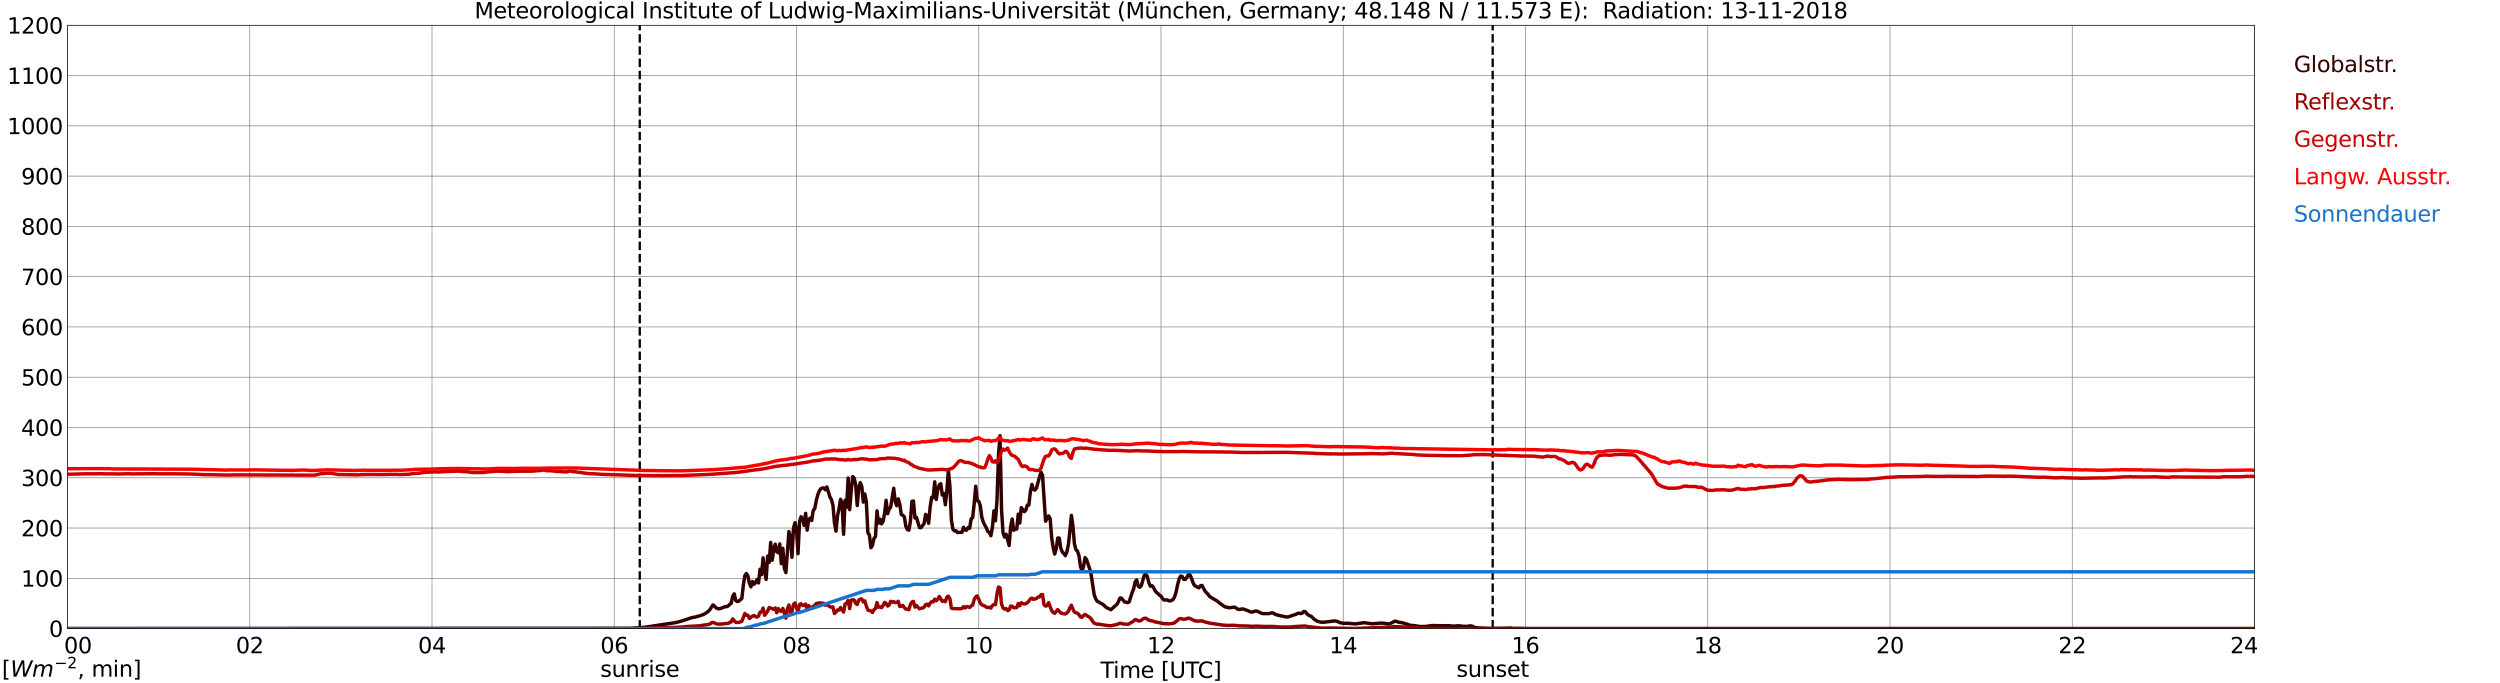 <?xml version="1.0" encoding="utf-8" standalone="no"?>
<!DOCTYPE svg PUBLIC "-//W3C//DTD SVG 1.1//EN"
  "http://www.w3.org/Graphics/SVG/1.1/DTD/svg11.dtd">
<svg xmlns:xlink="http://www.w3.org/1999/xlink" width="1085.4pt" height="296.64pt" viewBox="0 0 1085.4 296.64" xmlns="http://www.w3.org/2000/svg" version="1.1">
 <defs>
  <style type="text/css">*{stroke-linejoin: round; stroke-linecap: butt}</style>
 </defs>
 <g id="figure_1">
  <g id="patch_1">
   <path d="M 0 296.64 
L 1085.4 296.64 
L 1085.4 0 
L 0 0 
z
" style="fill: #ffffff"/>
  </g>
  <g id="axes_1">
   <g id="patch_2">
    <path d="M 29.306 272.909 
L 978.814 272.909 
L 978.814 10.976 
L 29.306 10.976 
z
" style="fill: #ffffff"/>
   </g>
   <g id="patch_3">
    <path d="M 978.814 272.909 
L 978.814 272.909 
L 978.814 10.976 
L 978.814 10.976 
z
" clip-path="url(#p904f174e12)" style="fill: #d3d3d3; opacity: 0.25; stroke: #d3d3d3; stroke-linejoin: miter"/>
   </g>
   <g id="matplotlib.axis_1">
    <g id="xtick_1">
     <g id="line2d_1">
      <path d="M 29.306 272.909 
L 29.306 10.976 
" clip-path="url(#p904f174e12)" style="fill: none; stroke: #808080; stroke-width: 0.3; stroke-linecap: square"/>
     </g>
     <g id="line2d_2"/>
     <g id="text_1">
      <!--    00 -->
      <g transform="translate(18.733 283.627) scale(0.095 -0.095)">
       <defs>
        <path id="DejaVuSans-20" transform="scale(0.016)"/>
        <path id="DejaVuSans-30" d="M 2034 4250 
Q 1547 4250 1301 3770 
Q 1056 3291 1056 2328 
Q 1056 1369 1301 889 
Q 1547 409 2034 409 
Q 2525 409 2770 889 
Q 3016 1369 3016 2328 
Q 3016 3291 2770 3770 
Q 2525 4250 2034 4250 
z
M 2034 4750 
Q 2819 4750 3233 4129 
Q 3647 3509 3647 2328 
Q 3647 1150 3233 529 
Q 2819 -91 2034 -91 
Q 1250 -91 836 529 
Q 422 1150 422 2328 
Q 422 3509 836 4129 
Q 1250 4750 2034 4750 
z
" transform="scale(0.016)"/>
       </defs>
       <use xlink:href="#DejaVuSans-20"/>
       <use xlink:href="#DejaVuSans-20" transform="translate(31.787 0)"/>
       <use xlink:href="#DejaVuSans-20" transform="translate(63.574 0)"/>
       <use xlink:href="#DejaVuSans-30" transform="translate(95.361 0)"/>
       <use xlink:href="#DejaVuSans-30" transform="translate(158.984 0)"/>
      </g>
     </g>
    </g>
    <g id="xtick_2">
     <g id="line2d_3">
      <path d="M 108.431 272.909 
L 108.431 10.976 
" clip-path="url(#p904f174e12)" style="fill: none; stroke: #808080; stroke-width: 0.3; stroke-linecap: square"/>
     </g>
     <g id="line2d_4"/>
     <g id="text_2">
      <!-- 02 -->
      <g transform="translate(102.387 283.627) scale(0.095 -0.095)">
       <defs>
        <path id="DejaVuSans-32" d="M 1228 531 
L 3431 531 
L 3431 0 
L 469 0 
L 469 531 
Q 828 903 1448 1529 
Q 2069 2156 2228 2338 
Q 2531 2678 2651 2914 
Q 2772 3150 2772 3378 
Q 2772 3750 2511 3984 
Q 2250 4219 1831 4219 
Q 1534 4219 1204 4116 
Q 875 4013 500 3803 
L 500 4441 
Q 881 4594 1212 4672 
Q 1544 4750 1819 4750 
Q 2544 4750 2975 4387 
Q 3406 4025 3406 3419 
Q 3406 3131 3298 2873 
Q 3191 2616 2906 2266 
Q 2828 2175 2409 1742 
Q 1991 1309 1228 531 
z
" transform="scale(0.016)"/>
       </defs>
       <use xlink:href="#DejaVuSans-30"/>
       <use xlink:href="#DejaVuSans-32" transform="translate(63.623 0)"/>
      </g>
     </g>
    </g>
    <g id="xtick_3">
     <g id="line2d_5">
      <path d="M 187.557 272.909 
L 187.557 10.976 
" clip-path="url(#p904f174e12)" style="fill: none; stroke: #808080; stroke-width: 0.3; stroke-linecap: square"/>
     </g>
     <g id="line2d_6"/>
     <g id="text_3">
      <!-- 04 -->
      <g transform="translate(181.513 283.627) scale(0.095 -0.095)">
       <defs>
        <path id="DejaVuSans-34" d="M 2419 4116 
L 825 1625 
L 2419 1625 
L 2419 4116 
z
M 2253 4666 
L 3047 4666 
L 3047 1625 
L 3713 1625 
L 3713 1100 
L 3047 1100 
L 3047 0 
L 2419 0 
L 2419 1100 
L 313 1100 
L 313 1709 
L 2253 4666 
z
" transform="scale(0.016)"/>
       </defs>
       <use xlink:href="#DejaVuSans-30"/>
       <use xlink:href="#DejaVuSans-34" transform="translate(63.623 0)"/>
      </g>
     </g>
    </g>
    <g id="xtick_4">
     <g id="line2d_7">
      <path d="M 266.683 272.909 
L 266.683 10.976 
" clip-path="url(#p904f174e12)" style="fill: none; stroke: #808080; stroke-width: 0.3; stroke-linecap: square"/>
     </g>
     <g id="line2d_8"/>
     <g id="text_4">
      <!-- 06 -->
      <g transform="translate(260.638 283.627) scale(0.095 -0.095)">
       <defs>
        <path id="DejaVuSans-36" d="M 2113 2584 
Q 1688 2584 1439 2293 
Q 1191 2003 1191 1497 
Q 1191 994 1439 701 
Q 1688 409 2113 409 
Q 2538 409 2786 701 
Q 3034 994 3034 1497 
Q 3034 2003 2786 2293 
Q 2538 2584 2113 2584 
z
M 3366 4563 
L 3366 3988 
Q 3128 4100 2886 4159 
Q 2644 4219 2406 4219 
Q 1781 4219 1451 3797 
Q 1122 3375 1075 2522 
Q 1259 2794 1537 2939 
Q 1816 3084 2150 3084 
Q 2853 3084 3261 2657 
Q 3669 2231 3669 1497 
Q 3669 778 3244 343 
Q 2819 -91 2113 -91 
Q 1303 -91 875 529 
Q 447 1150 447 2328 
Q 447 3434 972 4092 
Q 1497 4750 2381 4750 
Q 2619 4750 2861 4703 
Q 3103 4656 3366 4563 
z
" transform="scale(0.016)"/>
       </defs>
       <use xlink:href="#DejaVuSans-30"/>
       <use xlink:href="#DejaVuSans-36" transform="translate(63.623 0)"/>
      </g>
     </g>
    </g>
    <g id="xtick_5">
     <g id="line2d_9">
      <path d="M 345.808 272.909 
L 345.808 10.976 
" clip-path="url(#p904f174e12)" style="fill: none; stroke: #808080; stroke-width: 0.3; stroke-linecap: square"/>
     </g>
     <g id="line2d_10"/>
     <g id="text_5">
      <!-- 08 -->
      <g transform="translate(339.764 283.627) scale(0.095 -0.095)">
       <defs>
        <path id="DejaVuSans-38" d="M 2034 2216 
Q 1584 2216 1326 1975 
Q 1069 1734 1069 1313 
Q 1069 891 1326 650 
Q 1584 409 2034 409 
Q 2484 409 2743 651 
Q 3003 894 3003 1313 
Q 3003 1734 2745 1975 
Q 2488 2216 2034 2216 
z
M 1403 2484 
Q 997 2584 770 2862 
Q 544 3141 544 3541 
Q 544 4100 942 4425 
Q 1341 4750 2034 4750 
Q 2731 4750 3128 4425 
Q 3525 4100 3525 3541 
Q 3525 3141 3298 2862 
Q 3072 2584 2669 2484 
Q 3125 2378 3379 2068 
Q 3634 1759 3634 1313 
Q 3634 634 3220 271 
Q 2806 -91 2034 -91 
Q 1263 -91 848 271 
Q 434 634 434 1313 
Q 434 1759 690 2068 
Q 947 2378 1403 2484 
z
M 1172 3481 
Q 1172 3119 1398 2916 
Q 1625 2713 2034 2713 
Q 2441 2713 2670 2916 
Q 2900 3119 2900 3481 
Q 2900 3844 2670 4047 
Q 2441 4250 2034 4250 
Q 1625 4250 1398 4047 
Q 1172 3844 1172 3481 
z
" transform="scale(0.016)"/>
       </defs>
       <use xlink:href="#DejaVuSans-30"/>
       <use xlink:href="#DejaVuSans-38" transform="translate(63.623 0)"/>
      </g>
     </g>
    </g>
    <g id="xtick_6">
     <g id="line2d_11">
      <path d="M 424.934 272.909 
L 424.934 10.976 
" clip-path="url(#p904f174e12)" style="fill: none; stroke: #808080; stroke-width: 0.3; stroke-linecap: square"/>
     </g>
     <g id="line2d_12"/>
     <g id="text_6">
      <!-- 10 -->
      <g transform="translate(418.89 283.627) scale(0.095 -0.095)">
       <defs>
        <path id="DejaVuSans-31" d="M 794 531 
L 1825 531 
L 1825 4091 
L 703 3866 
L 703 4441 
L 1819 4666 
L 2450 4666 
L 2450 531 
L 3481 531 
L 3481 0 
L 794 0 
L 794 531 
z
" transform="scale(0.016)"/>
       </defs>
       <use xlink:href="#DejaVuSans-31"/>
       <use xlink:href="#DejaVuSans-30" transform="translate(63.623 0)"/>
      </g>
     </g>
    </g>
    <g id="xtick_7">
     <g id="line2d_13">
      <path d="M 504.06 272.909 
L 504.06 10.976 
" clip-path="url(#p904f174e12)" style="fill: none; stroke: #808080; stroke-width: 0.3; stroke-linecap: square"/>
     </g>
     <g id="line2d_14"/>
     <g id="text_7">
      <!-- 12 -->
      <g transform="translate(498.015 283.627) scale(0.095 -0.095)">
       <use xlink:href="#DejaVuSans-31"/>
       <use xlink:href="#DejaVuSans-32" transform="translate(63.623 0)"/>
      </g>
     </g>
    </g>
    <g id="xtick_8">
     <g id="line2d_15">
      <path d="M 583.185 272.909 
L 583.185 10.976 
" clip-path="url(#p904f174e12)" style="fill: none; stroke: #808080; stroke-width: 0.3; stroke-linecap: square"/>
     </g>
     <g id="line2d_16"/>
     <g id="text_8">
      <!-- 14 -->
      <g transform="translate(577.141 283.627) scale(0.095 -0.095)">
       <use xlink:href="#DejaVuSans-31"/>
       <use xlink:href="#DejaVuSans-34" transform="translate(63.623 0)"/>
      </g>
     </g>
    </g>
    <g id="xtick_9">
     <g id="line2d_17">
      <path d="M 662.311 272.909 
L 662.311 10.976 
" clip-path="url(#p904f174e12)" style="fill: none; stroke: #808080; stroke-width: 0.3; stroke-linecap: square"/>
     </g>
     <g id="line2d_18"/>
     <g id="text_9">
      <!-- 16 -->
      <g transform="translate(656.267 283.627) scale(0.095 -0.095)">
       <use xlink:href="#DejaVuSans-31"/>
       <use xlink:href="#DejaVuSans-36" transform="translate(63.623 0)"/>
      </g>
     </g>
    </g>
    <g id="xtick_10">
     <g id="line2d_19">
      <path d="M 741.437 272.909 
L 741.437 10.976 
" clip-path="url(#p904f174e12)" style="fill: none; stroke: #808080; stroke-width: 0.3; stroke-linecap: square"/>
     </g>
     <g id="line2d_20"/>
     <g id="text_10">
      <!-- 18 -->
      <g transform="translate(735.392 283.627) scale(0.095 -0.095)">
       <use xlink:href="#DejaVuSans-31"/>
       <use xlink:href="#DejaVuSans-38" transform="translate(63.623 0)"/>
      </g>
     </g>
    </g>
    <g id="xtick_11">
     <g id="line2d_21">
      <path d="M 820.562 272.909 
L 820.562 10.976 
" clip-path="url(#p904f174e12)" style="fill: none; stroke: #808080; stroke-width: 0.3; stroke-linecap: square"/>
     </g>
     <g id="line2d_22"/>
     <g id="text_11">
      <!-- 20 -->
      <g transform="translate(814.518 283.627) scale(0.095 -0.095)">
       <use xlink:href="#DejaVuSans-32"/>
       <use xlink:href="#DejaVuSans-30" transform="translate(63.623 0)"/>
      </g>
     </g>
    </g>
    <g id="xtick_12">
     <g id="line2d_23">
      <path d="M 899.688 272.909 
L 899.688 10.976 
" clip-path="url(#p904f174e12)" style="fill: none; stroke: #808080; stroke-width: 0.3; stroke-linecap: square"/>
     </g>
     <g id="line2d_24"/>
     <g id="text_12">
      <!-- 22 -->
      <g transform="translate(893.644 283.627) scale(0.095 -0.095)">
       <use xlink:href="#DejaVuSans-32"/>
       <use xlink:href="#DejaVuSans-32" transform="translate(63.623 0)"/>
      </g>
     </g>
    </g>
    <g id="xtick_13">
     <g id="line2d_25">
      <path d="M 978.814 272.909 
L 978.814 10.976 
" clip-path="url(#p904f174e12)" style="fill: none; stroke: #808080; stroke-width: 0.3; stroke-linecap: square"/>
     </g>
     <g id="line2d_26"/>
     <g id="text_13">
      <!-- 24    -->
      <g transform="translate(968.241 283.627) scale(0.095 -0.095)">
       <use xlink:href="#DejaVuSans-32"/>
       <use xlink:href="#DejaVuSans-34" transform="translate(63.623 0)"/>
       <use xlink:href="#DejaVuSans-20" transform="translate(127.246 0)"/>
       <use xlink:href="#DejaVuSans-20" transform="translate(159.033 0)"/>
       <use xlink:href="#DejaVuSans-20" transform="translate(190.82 0)"/>
      </g>
     </g>
    </g>
    <g id="text_14">
     <!-- Time [UTC] -->
     <g transform="translate(477.806 294.322) scale(0.095 -0.095)">
      <defs>
       <path id="DejaVuSans-54" d="M -19 4666 
L 3928 4666 
L 3928 4134 
L 2272 4134 
L 2272 0 
L 1638 0 
L 1638 4134 
L -19 4134 
L -19 4666 
z
" transform="scale(0.016)"/>
       <path id="DejaVuSans-69" d="M 603 3500 
L 1178 3500 
L 1178 0 
L 603 0 
L 603 3500 
z
M 603 4863 
L 1178 4863 
L 1178 4134 
L 603 4134 
L 603 4863 
z
" transform="scale(0.016)"/>
       <path id="DejaVuSans-6d" d="M 3328 2828 
Q 3544 3216 3844 3400 
Q 4144 3584 4550 3584 
Q 5097 3584 5394 3201 
Q 5691 2819 5691 2113 
L 5691 0 
L 5113 0 
L 5113 2094 
Q 5113 2597 4934 2840 
Q 4756 3084 4391 3084 
Q 3944 3084 3684 2787 
Q 3425 2491 3425 1978 
L 3425 0 
L 2847 0 
L 2847 2094 
Q 2847 2600 2669 2842 
Q 2491 3084 2119 3084 
Q 1678 3084 1418 2786 
Q 1159 2488 1159 1978 
L 1159 0 
L 581 0 
L 581 3500 
L 1159 3500 
L 1159 2956 
Q 1356 3278 1631 3431 
Q 1906 3584 2284 3584 
Q 2666 3584 2933 3390 
Q 3200 3197 3328 2828 
z
" transform="scale(0.016)"/>
       <path id="DejaVuSans-65" d="M 3597 1894 
L 3597 1613 
L 953 1613 
Q 991 1019 1311 708 
Q 1631 397 2203 397 
Q 2534 397 2845 478 
Q 3156 559 3463 722 
L 3463 178 
Q 3153 47 2828 -22 
Q 2503 -91 2169 -91 
Q 1331 -91 842 396 
Q 353 884 353 1716 
Q 353 2575 817 3079 
Q 1281 3584 2069 3584 
Q 2775 3584 3186 3129 
Q 3597 2675 3597 1894 
z
M 3022 2063 
Q 3016 2534 2758 2815 
Q 2500 3097 2075 3097 
Q 1594 3097 1305 2825 
Q 1016 2553 972 2059 
L 3022 2063 
z
" transform="scale(0.016)"/>
       <path id="DejaVuSans-5b" d="M 550 4863 
L 1875 4863 
L 1875 4416 
L 1125 4416 
L 1125 -397 
L 1875 -397 
L 1875 -844 
L 550 -844 
L 550 4863 
z
" transform="scale(0.016)"/>
       <path id="DejaVuSans-55" d="M 556 4666 
L 1191 4666 
L 1191 1831 
Q 1191 1081 1462 751 
Q 1734 422 2344 422 
Q 2950 422 3222 751 
Q 3494 1081 3494 1831 
L 3494 4666 
L 4128 4666 
L 4128 1753 
Q 4128 841 3676 375 
Q 3225 -91 2344 -91 
Q 1459 -91 1007 375 
Q 556 841 556 1753 
L 556 4666 
z
" transform="scale(0.016)"/>
       <path id="DejaVuSans-43" d="M 4122 4306 
L 4122 3641 
Q 3803 3938 3442 4084 
Q 3081 4231 2675 4231 
Q 1875 4231 1450 3742 
Q 1025 3253 1025 2328 
Q 1025 1406 1450 917 
Q 1875 428 2675 428 
Q 3081 428 3442 575 
Q 3803 722 4122 1019 
L 4122 359 
Q 3791 134 3420 21 
Q 3050 -91 2638 -91 
Q 1578 -91 968 557 
Q 359 1206 359 2328 
Q 359 3453 968 4101 
Q 1578 4750 2638 4750 
Q 3056 4750 3426 4639 
Q 3797 4528 4122 4306 
z
" transform="scale(0.016)"/>
       <path id="DejaVuSans-5d" d="M 1947 4863 
L 1947 -844 
L 622 -844 
L 622 -397 
L 1369 -397 
L 1369 4416 
L 622 4416 
L 622 4863 
L 1947 4863 
z
" transform="scale(0.016)"/>
      </defs>
      <use xlink:href="#DejaVuSans-54"/>
      <use xlink:href="#DejaVuSans-69" transform="translate(57.959 0)"/>
      <use xlink:href="#DejaVuSans-6d" transform="translate(85.742 0)"/>
      <use xlink:href="#DejaVuSans-65" transform="translate(183.154 0)"/>
      <use xlink:href="#DejaVuSans-20" transform="translate(244.678 0)"/>
      <use xlink:href="#DejaVuSans-5b" transform="translate(276.465 0)"/>
      <use xlink:href="#DejaVuSans-55" transform="translate(315.479 0)"/>
      <use xlink:href="#DejaVuSans-54" transform="translate(388.672 0)"/>
      <use xlink:href="#DejaVuSans-43" transform="translate(443.881 0)"/>
      <use xlink:href="#DejaVuSans-5d" transform="translate(513.705 0)"/>
     </g>
    </g>
   </g>
   <g id="matplotlib.axis_2">
    <g id="ytick_1">
     <g id="line2d_27">
      <path d="M 29.306 272.909 
L 978.814 272.909 
" clip-path="url(#p904f174e12)" style="fill: none; stroke: #808080; stroke-width: 0.3; stroke-linecap: square"/>
     </g>
     <g id="line2d_28"/>
     <g id="text_15">
      <!-- 0 -->
      <g transform="translate(21.261 276.518) scale(0.095 -0.095)">
       <use xlink:href="#DejaVuSans-30"/>
      </g>
     </g>
    </g>
    <g id="ytick_2">
     <g id="line2d_29">
      <path d="M 29.306 251.081 
L 978.814 251.081 
" clip-path="url(#p904f174e12)" style="fill: none; stroke: #808080; stroke-width: 0.3; stroke-linecap: square"/>
     </g>
     <g id="line2d_30"/>
     <g id="text_16">
      <!-- 100 -->
      <g transform="translate(9.173 254.69) scale(0.095 -0.095)">
       <use xlink:href="#DejaVuSans-31"/>
       <use xlink:href="#DejaVuSans-30" transform="translate(63.623 0)"/>
       <use xlink:href="#DejaVuSans-30" transform="translate(127.246 0)"/>
      </g>
     </g>
    </g>
    <g id="ytick_3">
     <g id="line2d_31">
      <path d="M 29.306 229.253 
L 978.814 229.253 
" clip-path="url(#p904f174e12)" style="fill: none; stroke: #808080; stroke-width: 0.3; stroke-linecap: square"/>
     </g>
     <g id="line2d_32"/>
     <g id="text_17">
      <!-- 200 -->
      <g transform="translate(9.173 232.863) scale(0.095 -0.095)">
       <use xlink:href="#DejaVuSans-32"/>
       <use xlink:href="#DejaVuSans-30" transform="translate(63.623 0)"/>
       <use xlink:href="#DejaVuSans-30" transform="translate(127.246 0)"/>
      </g>
     </g>
    </g>
    <g id="ytick_4">
     <g id="line2d_33">
      <path d="M 29.306 207.426 
L 978.814 207.426 
" clip-path="url(#p904f174e12)" style="fill: none; stroke: #808080; stroke-width: 0.3; stroke-linecap: square"/>
     </g>
     <g id="line2d_34"/>
     <g id="text_18">
      <!-- 300 -->
      <g transform="translate(9.173 211.035) scale(0.095 -0.095)">
       <defs>
        <path id="DejaVuSans-33" d="M 2597 2516 
Q 3050 2419 3304 2112 
Q 3559 1806 3559 1356 
Q 3559 666 3084 287 
Q 2609 -91 1734 -91 
Q 1441 -91 1130 -33 
Q 819 25 488 141 
L 488 750 
Q 750 597 1062 519 
Q 1375 441 1716 441 
Q 2309 441 2620 675 
Q 2931 909 2931 1356 
Q 2931 1769 2642 2001 
Q 2353 2234 1838 2234 
L 1294 2234 
L 1294 2753 
L 1863 2753 
Q 2328 2753 2575 2939 
Q 2822 3125 2822 3475 
Q 2822 3834 2567 4026 
Q 2313 4219 1838 4219 
Q 1578 4219 1281 4162 
Q 984 4106 628 3988 
L 628 4550 
Q 988 4650 1302 4700 
Q 1616 4750 1894 4750 
Q 2613 4750 3031 4423 
Q 3450 4097 3450 3541 
Q 3450 3153 3228 2886 
Q 3006 2619 2597 2516 
z
" transform="scale(0.016)"/>
       </defs>
       <use xlink:href="#DejaVuSans-33"/>
       <use xlink:href="#DejaVuSans-30" transform="translate(63.623 0)"/>
       <use xlink:href="#DejaVuSans-30" transform="translate(127.246 0)"/>
      </g>
     </g>
    </g>
    <g id="ytick_5">
     <g id="line2d_35">
      <path d="M 29.306 185.598 
L 978.814 185.598 
" clip-path="url(#p904f174e12)" style="fill: none; stroke: #808080; stroke-width: 0.3; stroke-linecap: square"/>
     </g>
     <g id="line2d_36"/>
     <g id="text_19">
      <!-- 400 -->
      <g transform="translate(9.173 189.207) scale(0.095 -0.095)">
       <use xlink:href="#DejaVuSans-34"/>
       <use xlink:href="#DejaVuSans-30" transform="translate(63.623 0)"/>
       <use xlink:href="#DejaVuSans-30" transform="translate(127.246 0)"/>
      </g>
     </g>
    </g>
    <g id="ytick_6">
     <g id="line2d_37">
      <path d="M 29.306 163.77 
L 978.814 163.77 
" clip-path="url(#p904f174e12)" style="fill: none; stroke: #808080; stroke-width: 0.3; stroke-linecap: square"/>
     </g>
     <g id="line2d_38"/>
     <g id="text_20">
      <!-- 500 -->
      <g transform="translate(9.173 167.379) scale(0.095 -0.095)">
       <defs>
        <path id="DejaVuSans-35" d="M 691 4666 
L 3169 4666 
L 3169 4134 
L 1269 4134 
L 1269 2991 
Q 1406 3038 1543 3061 
Q 1681 3084 1819 3084 
Q 2600 3084 3056 2656 
Q 3513 2228 3513 1497 
Q 3513 744 3044 326 
Q 2575 -91 1722 -91 
Q 1428 -91 1123 -41 
Q 819 9 494 109 
L 494 744 
Q 775 591 1075 516 
Q 1375 441 1709 441 
Q 2250 441 2565 725 
Q 2881 1009 2881 1497 
Q 2881 1984 2565 2268 
Q 2250 2553 1709 2553 
Q 1456 2553 1204 2497 
Q 953 2441 691 2322 
L 691 4666 
z
" transform="scale(0.016)"/>
       </defs>
       <use xlink:href="#DejaVuSans-35"/>
       <use xlink:href="#DejaVuSans-30" transform="translate(63.623 0)"/>
       <use xlink:href="#DejaVuSans-30" transform="translate(127.246 0)"/>
      </g>
     </g>
    </g>
    <g id="ytick_7">
     <g id="line2d_39">
      <path d="M 29.306 141.942 
L 978.814 141.942 
" clip-path="url(#p904f174e12)" style="fill: none; stroke: #808080; stroke-width: 0.3; stroke-linecap: square"/>
     </g>
     <g id="line2d_40"/>
     <g id="text_21">
      <!-- 600 -->
      <g transform="translate(9.173 145.551) scale(0.095 -0.095)">
       <use xlink:href="#DejaVuSans-36"/>
       <use xlink:href="#DejaVuSans-30" transform="translate(63.623 0)"/>
       <use xlink:href="#DejaVuSans-30" transform="translate(127.246 0)"/>
      </g>
     </g>
    </g>
    <g id="ytick_8">
     <g id="line2d_41">
      <path d="M 29.306 120.114 
L 978.814 120.114 
" clip-path="url(#p904f174e12)" style="fill: none; stroke: #808080; stroke-width: 0.3; stroke-linecap: square"/>
     </g>
     <g id="line2d_42"/>
     <g id="text_22">
      <!-- 700 -->
      <g transform="translate(9.173 123.724) scale(0.095 -0.095)">
       <defs>
        <path id="DejaVuSans-37" d="M 525 4666 
L 3525 4666 
L 3525 4397 
L 1831 0 
L 1172 0 
L 2766 4134 
L 525 4134 
L 525 4666 
z
" transform="scale(0.016)"/>
       </defs>
       <use xlink:href="#DejaVuSans-37"/>
       <use xlink:href="#DejaVuSans-30" transform="translate(63.623 0)"/>
       <use xlink:href="#DejaVuSans-30" transform="translate(127.246 0)"/>
      </g>
     </g>
    </g>
    <g id="ytick_9">
     <g id="line2d_43">
      <path d="M 29.306 98.287 
L 978.814 98.287 
" clip-path="url(#p904f174e12)" style="fill: none; stroke: #808080; stroke-width: 0.3; stroke-linecap: square"/>
     </g>
     <g id="line2d_44"/>
     <g id="text_23">
      <!-- 800 -->
      <g transform="translate(9.173 101.896) scale(0.095 -0.095)">
       <use xlink:href="#DejaVuSans-38"/>
       <use xlink:href="#DejaVuSans-30" transform="translate(63.623 0)"/>
       <use xlink:href="#DejaVuSans-30" transform="translate(127.246 0)"/>
      </g>
     </g>
    </g>
    <g id="ytick_10">
     <g id="line2d_45">
      <path d="M 29.306 76.459 
L 978.814 76.459 
" clip-path="url(#p904f174e12)" style="fill: none; stroke: #808080; stroke-width: 0.3; stroke-linecap: square"/>
     </g>
     <g id="line2d_46"/>
     <g id="text_24">
      <!-- 900 -->
      <g transform="translate(9.173 80.068) scale(0.095 -0.095)">
       <defs>
        <path id="DejaVuSans-39" d="M 703 97 
L 703 672 
Q 941 559 1184 500 
Q 1428 441 1663 441 
Q 2288 441 2617 861 
Q 2947 1281 2994 2138 
Q 2813 1869 2534 1725 
Q 2256 1581 1919 1581 
Q 1219 1581 811 2004 
Q 403 2428 403 3163 
Q 403 3881 828 4315 
Q 1253 4750 1959 4750 
Q 2769 4750 3195 4129 
Q 3622 3509 3622 2328 
Q 3622 1225 3098 567 
Q 2575 -91 1691 -91 
Q 1453 -91 1209 -44 
Q 966 3 703 97 
z
M 1959 2075 
Q 2384 2075 2632 2365 
Q 2881 2656 2881 3163 
Q 2881 3666 2632 3958 
Q 2384 4250 1959 4250 
Q 1534 4250 1286 3958 
Q 1038 3666 1038 3163 
Q 1038 2656 1286 2365 
Q 1534 2075 1959 2075 
z
" transform="scale(0.016)"/>
       </defs>
       <use xlink:href="#DejaVuSans-39"/>
       <use xlink:href="#DejaVuSans-30" transform="translate(63.623 0)"/>
       <use xlink:href="#DejaVuSans-30" transform="translate(127.246 0)"/>
      </g>
     </g>
    </g>
    <g id="ytick_11">
     <g id="line2d_47">
      <path d="M 29.306 54.631 
L 978.814 54.631 
" clip-path="url(#p904f174e12)" style="fill: none; stroke: #808080; stroke-width: 0.3; stroke-linecap: square"/>
     </g>
     <g id="line2d_48"/>
     <g id="text_25">
      <!-- 1000 -->
      <g transform="translate(3.128 58.24) scale(0.095 -0.095)">
       <use xlink:href="#DejaVuSans-31"/>
       <use xlink:href="#DejaVuSans-30" transform="translate(63.623 0)"/>
       <use xlink:href="#DejaVuSans-30" transform="translate(127.246 0)"/>
       <use xlink:href="#DejaVuSans-30" transform="translate(190.869 0)"/>
      </g>
     </g>
    </g>
    <g id="ytick_12">
     <g id="line2d_49">
      <path d="M 29.306 32.803 
L 978.814 32.803 
" clip-path="url(#p904f174e12)" style="fill: none; stroke: #808080; stroke-width: 0.3; stroke-linecap: square"/>
     </g>
     <g id="line2d_50"/>
     <g id="text_26">
      <!-- 1100 -->
      <g transform="translate(3.128 36.413) scale(0.095 -0.095)">
       <use xlink:href="#DejaVuSans-31"/>
       <use xlink:href="#DejaVuSans-31" transform="translate(63.623 0)"/>
       <use xlink:href="#DejaVuSans-30" transform="translate(127.246 0)"/>
       <use xlink:href="#DejaVuSans-30" transform="translate(190.869 0)"/>
      </g>
     </g>
    </g>
    <g id="ytick_13">
     <g id="line2d_51">
      <path d="M 29.306 10.976 
L 978.814 10.976 
" clip-path="url(#p904f174e12)" style="fill: none; stroke: #808080; stroke-width: 0.3; stroke-linecap: square"/>
     </g>
     <g id="line2d_52"/>
     <g id="text_27">
      <!-- 1200 -->
      <g transform="translate(3.128 14.585) scale(0.095 -0.095)">
       <use xlink:href="#DejaVuSans-31"/>
       <use xlink:href="#DejaVuSans-32" transform="translate(63.623 0)"/>
       <use xlink:href="#DejaVuSans-30" transform="translate(127.246 0)"/>
       <use xlink:href="#DejaVuSans-30" transform="translate(190.869 0)"/>
      </g>
     </g>
    </g>
   </g>
   <g id="line2d_53">
    <path d="M 277.76 272.909 
L 277.76 10.976 
" clip-path="url(#p904f174e12)" style="fill: none; stroke-dasharray: 3.7,1.6; stroke-dashoffset: 0; stroke: #000000"/>
   </g>
   <g id="line2d_54">
    <path d="M 648.068 272.909 
L 648.068 10.976 
" clip-path="url(#p904f174e12)" style="fill: none; stroke-dasharray: 3.7,1.6; stroke-dashoffset: 0; stroke: #000000"/>
   </g>
   <g id="line2d_55">
    <path d="M 29.306 272.909 
L 273.277 272.802 
L 279.87 272.337 
L 289.102 270.94 
L 293.058 270.37 
L 295.696 269.713 
L 300.311 268.17 
L 301.63 267.936 
L 304.267 267.238 
L 305.586 266.69 
L 306.905 265.885 
L 307.564 265.378 
L 308.224 264.638 
L 309.543 262.65 
L 310.202 263.137 
L 310.861 263.896 
L 311.521 264.215 
L 312.18 264.32 
L 312.839 264.171 
L 314.818 263.39 
L 315.477 263.368 
L 316.136 263.093 
L 316.796 262.394 
L 317.455 261.91 
L 318.114 258.843 
L 318.774 257.826 
L 319.433 260.766 
L 320.093 261.168 
L 320.752 260.978 
L 322.071 259.858 
L 322.73 254.063 
L 323.39 249.896 
L 324.049 248.986 
L 324.708 250.022 
L 325.368 253.301 
L 326.027 254.781 
L 326.686 252.476 
L 327.346 253.681 
L 328.005 252.941 
L 328.665 251.587 
L 329.324 253.089 
L 329.983 247.124 
L 330.643 249.472 
L 331.302 242.197 
L 331.961 247.949 
L 332.621 251.546 
L 333.28 241.435 
L 333.94 244.164 
L 334.599 235.533 
L 335.258 243.232 
L 335.918 238.558 
L 336.577 236.273 
L 337.236 239.532 
L 337.896 239.997 
L 338.555 236.146 
L 339.215 244.734 
L 339.874 238.072 
L 340.533 246.766 
L 341.193 248.606 
L 342.512 230.797 
L 343.171 233.377 
L 343.83 241.942 
L 344.49 229.378 
L 345.149 226.924 
L 345.808 230.183 
L 346.468 240.377 
L 347.127 226.418 
L 347.787 224.344 
L 348.446 225.191 
L 349.105 228.088 
L 349.765 222.886 
L 350.424 230.161 
L 351.083 225.656 
L 351.743 224.916 
L 352.402 225.973 
L 353.062 221.679 
L 353.721 220.834 
L 354.38 217.407 
L 355.04 214.891 
L 355.699 213.177 
L 356.359 212.225 
L 357.018 211.887 
L 357.677 211.865 
L 358.337 212.627 
L 358.996 211.422 
L 360.315 215.757 
L 360.974 216.942 
L 361.634 219.311 
L 362.293 227.073 
L 362.952 230.585 
L 363.612 223.943 
L 364.271 220.939 
L 364.93 216.794 
L 365.59 218.401 
L 366.249 231.96 
L 366.909 217.217 
L 367.568 220.284 
L 368.227 207.53 
L 368.887 221.277 
L 369.546 213.177 
L 370.206 206.895 
L 370.865 207.594 
L 371.524 210.809 
L 372.184 219.481 
L 372.843 211.739 
L 373.502 209.56 
L 374.162 211.232 
L 374.821 217.999 
L 375.481 214.467 
L 376.14 218.043 
L 376.799 231.366 
L 377.459 232.213 
L 378.118 237.797 
L 378.777 236.823 
L 379.437 233.756 
L 380.096 232.975 
L 380.756 221.808 
L 381.415 227.158 
L 382.074 225.403 
L 382.734 227.433 
L 383.393 226.376 
L 384.053 222.886 
L 384.712 217.217 
L 385.371 223.035 
L 386.031 221.088 
L 386.69 220.158 
L 388.009 211.992 
L 388.668 217.746 
L 389.328 219.564 
L 389.987 216.582 
L 390.646 218.824 
L 391.306 223.373 
L 391.965 223.731 
L 392.624 224.344 
L 393.284 228.511 
L 393.943 229.908 
L 394.603 230.183 
L 395.262 226.355 
L 395.921 217.661 
L 396.581 217.512 
L 397.24 224.894 
L 397.899 224.641 
L 399.218 229.083 
L 399.878 229.083 
L 401.196 227.328 
L 401.856 223.329 
L 402.515 224.05 
L 403.175 227.18 
L 403.834 220.136 
L 404.493 215.906 
L 405.153 216.054 
L 405.812 209.2 
L 406.471 216.879 
L 407.131 212.564 
L 407.79 210.512 
L 408.45 210.006 
L 409.109 214.932 
L 409.768 214.214 
L 410.428 219.121 
L 411.087 213.051 
L 411.746 204.208 
L 412.406 211.04 
L 413.065 225.909 
L 413.725 229.801 
L 414.384 230.5 
L 415.043 230.436 
L 415.703 231.198 
L 417.681 231.072 
L 418.34 228.913 
L 419 230.076 
L 419.659 230.183 
L 420.318 229.061 
L 420.978 229.358 
L 421.637 225.233 
L 422.297 224.726 
L 422.956 218.549 
L 423.615 211.125 
L 424.275 217.386 
L 424.934 217.682 
L 425.593 219.459 
L 426.253 224.536 
L 426.912 226.715 
L 428.231 229.251 
L 428.89 230.733 
L 429.55 231.198 
L 430.209 232.593 
L 430.869 228.871 
L 431.528 221.786 
L 432.187 226.101 
L 432.847 217.386 
L 433.506 197.61 
L 434.165 189.193 
L 434.825 221.214 
L 435.484 231.41 
L 436.144 233.165 
L 436.803 231.938 
L 438.122 236.823 
L 438.781 228.745 
L 439.44 225.34 
L 440.1 230.225 
L 440.759 229.738 
L 441.419 229.675 
L 442.078 223.224 
L 442.737 227.073 
L 443.397 220.389 
L 444.716 222.146 
L 445.375 221.467 
L 446.034 219.289 
L 446.694 219.269 
L 447.353 213.452 
L 448.012 210.322 
L 448.672 212.522 
L 449.331 212.754 
L 449.991 211.95 
L 451.309 207.044 
L 451.969 205.014 
L 452.628 206.367 
L 453.947 226.291 
L 455.266 223.986 
L 455.925 225.106 
L 456.584 233.313 
L 457.244 237.755 
L 457.903 240.525 
L 458.563 238.305 
L 459.222 233.608 
L 459.881 233.608 
L 460.541 237.967 
L 461.2 239.615 
L 461.859 240.292 
L 462.519 241.245 
L 463.178 239.678 
L 463.838 236.528 
L 464.497 230.648 
L 465.156 223.753 
L 465.816 228.343 
L 466.475 236.168 
L 467.134 238.663 
L 467.794 239.277 
L 468.453 241.287 
L 469.113 245.982 
L 469.772 247.992 
L 470.431 245.897 
L 471.091 242.09 
L 471.75 243.02 
L 473.069 246.892 
L 473.728 249.536 
L 475.047 258.164 
L 475.706 259.963 
L 476.366 261.085 
L 477.025 261.338 
L 477.685 261.803 
L 478.344 262.078 
L 479.003 262.543 
L 480.322 263.75 
L 482.3 264.702 
L 484.938 262.353 
L 485.597 261.148 
L 486.256 259.646 
L 486.916 259.688 
L 488.235 261.36 
L 488.894 261.423 
L 489.553 261.654 
L 490.213 261.379 
L 491.532 257.278 
L 492.191 255.584 
L 492.85 252.539 
L 493.51 251.777 
L 494.169 254.464 
L 494.828 254.993 
L 495.488 254.316 
L 496.807 249.726 
L 497.466 249.282 
L 498.125 250.297 
L 498.785 253.048 
L 499.444 254.506 
L 500.103 254.253 
L 500.763 255.014 
L 501.422 256.368 
L 502.082 257.171 
L 502.741 257.699 
L 503.4 258.42 
L 504.06 258.799 
L 504.719 259.878 
L 505.379 260.513 
L 506.697 260.428 
L 507.357 260.829 
L 508.016 260.893 
L 508.675 260.661 
L 509.335 260.279 
L 509.994 259.033 
L 510.654 256.811 
L 511.313 253.703 
L 511.972 251.227 
L 512.632 250.108 
L 513.291 250.297 
L 513.95 251.566 
L 514.61 251.566 
L 515.269 250.721 
L 515.929 249.472 
L 516.588 249.536 
L 517.247 250.847 
L 517.907 252.836 
L 518.566 254.167 
L 519.885 254.907 
L 520.544 255.226 
L 521.204 254.294 
L 521.863 254.167 
L 523.182 256.621 
L 524.501 258.059 
L 525.16 258.948 
L 526.479 259.795 
L 528.457 260.958 
L 529.776 262.036 
L 531.754 263.431 
L 533.732 263.876 
L 535.71 263.601 
L 536.369 263.75 
L 537.029 264.278 
L 537.688 264.595 
L 538.348 264.575 
L 539.007 264.405 
L 539.666 264.383 
L 541.644 265.06 
L 542.963 265.673 
L 543.623 265.758 
L 544.941 265.315 
L 545.601 265.315 
L 546.26 265.527 
L 547.579 266.223 
L 548.238 266.415 
L 550.876 266.415 
L 552.195 266.055 
L 552.854 266.181 
L 553.513 266.625 
L 554.173 266.921 
L 557.47 267.683 
L 558.788 267.873 
L 559.448 267.788 
L 561.426 267.111 
L 562.745 266.668 
L 563.404 266.286 
L 564.063 266.245 
L 564.723 266.371 
L 565.382 266.203 
L 566.042 265.483 
L 566.701 265.546 
L 567.36 266.415 
L 568.02 267.028 
L 569.338 267.642 
L 570.657 268.932 
L 571.976 269.735 
L 573.295 270.095 
L 574.613 270.159 
L 578.57 269.691 
L 579.229 269.587 
L 579.889 269.628 
L 580.548 269.798 
L 581.867 270.37 
L 583.185 270.623 
L 585.164 270.602 
L 588.46 270.877 
L 590.439 270.602 
L 591.757 270.412 
L 592.417 270.37 
L 595.714 270.835 
L 599.67 270.516 
L 600.989 270.602 
L 602.307 270.855 
L 602.967 270.898 
L 603.626 270.709 
L 605.604 269.672 
L 606.264 269.798 
L 606.923 270.073 
L 608.901 270.39 
L 610.22 270.813 
L 610.879 270.962 
L 612.198 271.468 
L 613.517 271.575 
L 616.154 271.935 
L 616.814 272.062 
L 619.451 271.935 
L 621.429 271.617 
L 622.748 271.575 
L 624.067 271.638 
L 626.705 271.66 
L 629.342 271.66 
L 630.661 271.85 
L 633.298 271.68 
L 635.276 271.913 
L 637.255 271.935 
L 637.914 271.765 
L 638.573 271.724 
L 639.233 271.872 
L 640.552 272.527 
L 647.145 272.865 
L 653.08 272.76 
L 655.058 272.717 
L 655.717 272.653 
L 657.036 272.843 
L 660.333 272.843 
L 661.652 272.909 
L 978.154 272.909 
L 978.154 272.909 
" clip-path="url(#p904f174e12)" style="fill: none; stroke: #330000; stroke-width: 1.5; stroke-linecap: square"/>
   </g>
   <g id="line2d_56">
    <path d="M 29.306 272.909 
L 279.87 272.909 
L 280.53 272.771 
L 281.849 272.728 
L 286.464 272.538 
L 292.399 272.433 
L 296.355 272.199 
L 298.992 271.946 
L 303.608 271.713 
L 307.564 271.099 
L 308.224 270.888 
L 308.883 270.401 
L 309.543 270.211 
L 310.861 270.761 
L 311.521 270.951 
L 312.839 270.973 
L 314.818 270.761 
L 316.136 270.656 
L 316.796 270.255 
L 317.455 270.021 
L 318.114 268.709 
L 319.433 270.233 
L 320.752 270.255 
L 322.071 269.746 
L 323.39 266.341 
L 324.049 267.124 
L 324.708 267.124 
L 325.368 268.541 
L 326.686 267.482 
L 327.346 267.229 
L 328.005 267.716 
L 328.665 267.906 
L 329.324 267.441 
L 329.983 265.832 
L 330.643 265.623 
L 331.302 264.036 
L 331.961 267.124 
L 332.621 266.341 
L 333.28 265.304 
L 333.94 263.761 
L 335.918 264.523 
L 336.577 263.951 
L 337.236 266.024 
L 337.896 264.226 
L 338.555 265.241 
L 339.215 265.389 
L 339.874 264.162 
L 341.193 268.371 
L 341.852 264.352 
L 342.512 262.661 
L 343.171 265.939 
L 343.83 265.452 
L 344.49 262.364 
L 345.149 261.794 
L 346.468 265.769 
L 347.127 262.471 
L 347.787 262.132 
L 348.446 262.872 
L 349.105 262.829 
L 349.765 262.259 
L 350.424 264.649 
L 351.083 262.936 
L 351.743 264.036 
L 352.402 263.717 
L 353.062 263.211 
L 353.721 262.851 
L 354.38 262.025 
L 355.699 261.75 
L 357.018 261.857 
L 357.677 262.025 
L 358.337 262.787 
L 358.996 262.237 
L 359.655 262.914 
L 360.315 263.422 
L 360.974 263.612 
L 361.634 263.486 
L 362.293 266.363 
L 362.952 265.727 
L 363.612 264.817 
L 364.271 264.861 
L 364.93 263.761 
L 365.59 264.861 
L 366.249 265.727 
L 366.909 262.237 
L 367.568 261.836 
L 368.227 260.694 
L 368.887 264.226 
L 369.546 260.587 
L 370.206 260.312 
L 370.865 260.504 
L 371.524 261.984 
L 372.184 262.449 
L 372.843 260.504 
L 373.502 260.081 
L 374.162 260.081 
L 374.821 261.327 
L 375.481 260.884 
L 376.14 263.147 
L 376.799 264.861 
L 378.118 265.219 
L 378.777 265.939 
L 379.437 264.691 
L 380.096 264.248 
L 380.756 261.602 
L 381.415 263.634 
L 382.074 263.464 
L 382.734 263.802 
L 383.393 262.936 
L 384.053 261.539 
L 384.712 261.962 
L 385.371 263.104 
L 386.031 262.702 
L 386.69 261.074 
L 387.349 261.456 
L 388.009 261.181 
L 388.668 261.646 
L 389.328 261.582 
L 389.987 261.052 
L 390.646 263.296 
L 391.306 263.167 
L 391.965 262.851 
L 392.624 263.761 
L 393.284 264.437 
L 393.943 264.501 
L 394.603 264.712 
L 395.262 262.427 
L 395.921 261.371 
L 396.581 261.096 
L 397.24 263.571 
L 397.899 262.894 
L 398.559 263.697 
L 399.218 264.311 
L 399.878 264.077 
L 400.537 263.973 
L 401.196 263.612 
L 401.856 262.534 
L 402.515 262.322 
L 403.175 263.062 
L 403.834 261.857 
L 404.493 261.2 
L 405.153 261.307 
L 405.812 260.144 
L 406.471 260.842 
L 407.131 260.166 
L 407.79 258.959 
L 409.109 261.074 
L 409.768 260.821 
L 410.428 261.222 
L 411.087 259.234 
L 411.746 258.854 
L 412.406 259.932 
L 413.065 264.014 
L 413.725 264.226 
L 417.022 264.311 
L 417.681 264.077 
L 418.34 263.359 
L 419 263.992 
L 419.659 263.359 
L 420.318 263.486 
L 420.978 263.761 
L 421.637 263.062 
L 422.297 262.682 
L 422.956 260.292 
L 423.615 259.129 
L 424.275 258.727 
L 424.934 260.1 
L 425.593 261.794 
L 426.253 262.534 
L 426.912 262.894 
L 427.572 263.104 
L 428.231 263.634 
L 428.89 263.761 
L 429.55 263.654 
L 430.209 263.992 
L 430.869 262.914 
L 431.528 262.427 
L 432.187 262.512 
L 432.847 257.902 
L 433.506 254.855 
L 434.165 255.193 
L 434.825 262.237 
L 435.484 264.014 
L 436.144 264.437 
L 436.803 264.226 
L 437.462 265.051 
L 438.122 264.817 
L 438.781 263.147 
L 439.44 263.211 
L 440.1 263.866 
L 441.419 263.802 
L 442.078 262.006 
L 442.737 262.999 
L 443.397 261.687 
L 444.056 262.025 
L 444.716 262.237 
L 445.375 262.111 
L 446.034 261.668 
L 446.694 260.969 
L 447.353 260.037 
L 448.012 259.679 
L 448.672 260.207 
L 449.991 259.847 
L 450.65 259.212 
L 451.309 259.149 
L 451.969 258.197 
L 452.628 258.114 
L 453.287 262.597 
L 453.947 263.147 
L 454.606 262.936 
L 455.266 261.646 
L 456.584 265.092 
L 457.244 265.896 
L 457.903 266.278 
L 459.222 264.649 
L 460.541 266.151 
L 461.859 266.489 
L 462.519 266.553 
L 463.178 266.107 
L 463.838 265.389 
L 464.497 263.866 
L 465.156 262.765 
L 465.816 264.479 
L 466.475 265.749 
L 467.134 266.044 
L 467.794 266.214 
L 468.453 266.891 
L 469.113 267.843 
L 469.772 268.011 
L 470.431 267.207 
L 471.091 266.764 
L 473.069 268.032 
L 473.728 268.689 
L 474.388 269.768 
L 475.047 270.549 
L 476.366 271.014 
L 477.025 270.973 
L 479.663 271.418 
L 480.981 271.586 
L 482.3 271.693 
L 484.278 271.248 
L 484.938 271.143 
L 485.597 270.805 
L 486.256 270.593 
L 486.916 270.676 
L 487.575 270.909 
L 488.894 270.995 
L 489.553 271.036 
L 490.213 270.888 
L 490.872 270.381 
L 491.532 270.062 
L 492.191 269.598 
L 492.85 268.984 
L 493.51 269.133 
L 494.169 269.578 
L 494.828 269.556 
L 495.488 269.344 
L 496.147 268.753 
L 496.807 268.434 
L 497.466 268.414 
L 498.125 268.794 
L 498.785 269.322 
L 500.763 269.704 
L 501.422 269.999 
L 502.741 270.233 
L 505.379 270.805 
L 506.697 270.783 
L 507.357 270.868 
L 509.335 270.634 
L 509.994 270.359 
L 511.972 268.689 
L 512.632 268.541 
L 513.95 268.879 
L 514.61 268.794 
L 515.929 268.351 
L 516.588 268.497 
L 518.566 269.471 
L 519.885 269.683 
L 521.863 269.534 
L 522.522 269.851 
L 525.16 270.53 
L 531.094 271.418 
L 533.073 271.523 
L 535.051 271.481 
L 536.369 271.523 
L 537.688 271.693 
L 541.644 271.798 
L 543.623 271.924 
L 545.601 271.839 
L 549.557 272.009 
L 551.535 271.966 
L 552.854 271.988 
L 556.151 272.241 
L 560.107 272.199 
L 562.085 272.031 
L 566.701 271.776 
L 567.36 271.988 
L 573.954 272.728 
L 577.251 272.623 
L 581.867 272.728 
L 587.801 272.854 
L 589.12 272.813 
L 604.286 272.241 
L 604.945 272.051 
L 606.923 272.095 
L 610.879 272.285 
L 612.198 272.348 
L 613.517 272.389 
L 615.495 272.453 
L 616.154 272.601 
L 624.726 272.813 
L 626.705 272.813 
L 628.023 272.854 
L 630.661 272.843 
L 631.98 272.898 
L 635.936 272.874 
L 679.455 272.909 
L 978.154 272.909 
L 978.154 272.909 
" clip-path="url(#p904f174e12)" style="fill: none; stroke: #990000; stroke-width: 1.5; stroke-linecap: square"/>
   </g>
   <g id="line2d_57">
    <path d="M 29.306 205.895 
L 31.943 205.852 
L 36.559 205.712 
L 41.834 205.692 
L 43.153 205.668 
L 45.131 205.723 
L 49.087 205.734 
L 51.725 205.784 
L 54.362 205.701 
L 55.681 205.686 
L 57.659 205.754 
L 60.956 205.703 
L 66.89 205.671 
L 68.209 205.69 
L 70.847 205.74 
L 72.166 205.699 
L 75.462 205.71 
L 78.1 205.732 
L 82.716 205.795 
L 86.672 205.952 
L 87.991 206.053 
L 99.2 206.249 
L 101.178 206.194 
L 103.816 206.17 
L 136.125 206.301 
L 136.785 206.266 
L 139.422 205.625 
L 140.082 205.653 
L 142.06 205.439 
L 144.038 205.5 
L 146.676 206.005 
L 155.247 206.168 
L 156.566 206.066 
L 159.204 205.989 
L 166.457 206.026 
L 169.754 205.93 
L 170.413 205.994 
L 171.732 205.937 
L 173.71 206.035 
L 177.666 205.876 
L 178.985 205.636 
L 181.623 205.476 
L 182.941 205.315 
L 184.26 205.027 
L 188.876 204.878 
L 190.854 204.913 
L 192.173 204.791 
L 197.448 204.599 
L 198.767 204.529 
L 201.404 204.773 
L 202.723 204.811 
L 204.701 205.083 
L 205.36 205.16 
L 206.679 205.131 
L 207.998 205.179 
L 209.317 205.158 
L 209.976 205.158 
L 210.635 205.014 
L 211.954 204.876 
L 215.91 204.549 
L 220.526 204.765 
L 222.504 204.68 
L 223.823 204.625 
L 227.12 204.586 
L 231.076 204.579 
L 235.033 204.219 
L 235.692 204.079 
L 236.351 204.06 
L 237.011 204.306 
L 237.67 204.394 
L 238.989 204.374 
L 241.626 204.666 
L 242.945 204.706 
L 245.583 204.904 
L 246.242 204.824 
L 247.561 204.49 
L 248.88 204.817 
L 249.539 204.778 
L 250.858 205.02 
L 251.517 205.11 
L 252.176 205.086 
L 252.836 205.289 
L 256.133 205.666 
L 257.451 205.681 
L 261.408 205.941 
L 276.573 206.439 
L 278.552 206.424 
L 283.167 206.48 
L 285.145 206.485 
L 287.124 206.517 
L 288.442 206.493 
L 296.355 206.445 
L 308.224 205.946 
L 318.774 205.184 
L 321.411 204.924 
L 324.708 204.477 
L 326.686 204.147 
L 329.983 203.778 
L 332.621 203.328 
L 337.236 202.39 
L 337.896 202.385 
L 339.215 202.156 
L 342.512 201.846 
L 343.171 201.665 
L 344.49 201.58 
L 351.743 200.423 
L 353.062 200.067 
L 353.721 200.104 
L 356.359 199.733 
L 358.337 199.33 
L 359.655 199.301 
L 360.315 199.31 
L 360.974 199.175 
L 361.634 199.327 
L 362.293 199.21 
L 363.612 199.439 
L 367.568 199.74 
L 368.227 199.456 
L 368.887 199.69 
L 370.206 199.633 
L 370.865 199.417 
L 371.524 199.6 
L 374.162 199.155 
L 376.799 199.447 
L 377.459 199.64 
L 380.756 199.515 
L 382.074 199.175 
L 384.712 199.081 
L 385.371 198.841 
L 388.668 199.007 
L 389.328 199.177 
L 389.987 199.194 
L 390.646 199.441 
L 391.306 199.554 
L 391.965 199.939 
L 392.624 199.788 
L 393.284 200.443 
L 393.943 200.576 
L 394.603 200.858 
L 395.262 201.539 
L 395.921 201.776 
L 396.581 202.311 
L 399.218 203.335 
L 401.196 203.719 
L 402.515 203.985 
L 403.834 204.051 
L 409.109 203.782 
L 411.087 203.975 
L 413.065 203.47 
L 413.725 203.069 
L 414.384 202.495 
L 416.362 200.183 
L 417.022 199.969 
L 417.681 200.153 
L 418.34 200.519 
L 419 200.753 
L 420.318 200.757 
L 421.637 201.154 
L 422.956 201.689 
L 424.275 202.381 
L 425.593 202.826 
L 426.912 203.132 
L 427.572 203.018 
L 428.231 201.386 
L 428.89 199.273 
L 429.55 197.847 
L 430.209 198.906 
L 430.869 200.5 
L 431.528 200.617 
L 432.187 200.019 
L 432.847 201.013 
L 433.506 200.024 
L 434.825 195.743 
L 435.484 194.982 
L 436.144 195.475 
L 436.803 195.176 
L 437.462 194.532 
L 438.122 196.021 
L 438.781 197.092 
L 439.44 197.732 
L 440.1 197.889 
L 440.759 198.245 
L 441.419 198.945 
L 442.078 199.452 
L 443.397 202.13 
L 444.056 202.595 
L 444.716 202.224 
L 445.375 202.449 
L 446.034 202.809 
L 446.694 203.66 
L 447.353 203.97 
L 448.012 203.833 
L 448.672 203.937 
L 449.331 204.184 
L 449.991 204.271 
L 451.309 204.143 
L 451.969 203.287 
L 453.287 199.247 
L 453.947 198.147 
L 454.606 197.926 
L 455.266 197.996 
L 455.925 196.985 
L 456.584 195.357 
L 457.244 194.953 
L 457.903 194.909 
L 458.563 195.405 
L 459.222 196.394 
L 459.881 197.07 
L 460.541 196.898 
L 461.2 196.878 
L 461.859 196.603 
L 462.519 195.972 
L 463.178 196.093 
L 463.838 197.169 
L 464.497 198.611 
L 465.156 199.011 
L 465.816 196.405 
L 466.475 194.929 
L 467.794 194.613 
L 468.453 194.619 
L 469.113 194.495 
L 470.431 194.63 
L 471.75 194.567 
L 474.388 194.955 
L 478.344 195.296 
L 481.641 195.516 
L 483.619 195.494 
L 487.575 195.643 
L 490.213 195.828 
L 492.191 195.728 
L 493.51 195.658 
L 495.488 195.769 
L 498.125 195.791 
L 500.103 195.905 
L 502.741 196.001 
L 505.379 196.064 
L 511.972 196.064 
L 513.291 196.005 
L 514.61 196.038 
L 515.929 196.047 
L 519.885 196.165 
L 529.116 196.21 
L 530.435 196.189 
L 531.754 196.267 
L 533.073 196.256 
L 534.391 196.265 
L 539.666 196.444 
L 544.282 196.444 
L 558.788 196.383 
L 561.426 196.485 
L 570.657 196.787 
L 571.317 196.898 
L 573.954 196.957 
L 576.592 197.055 
L 579.889 197.07 
L 582.526 197.123 
L 593.736 196.992 
L 595.054 196.922 
L 597.692 196.977 
L 600.329 197.066 
L 604.286 196.76 
L 605.604 196.883 
L 612.198 197.241 
L 613.517 197.293 
L 615.495 197.544 
L 620.77 197.708 
L 626.045 197.765 
L 627.364 197.826 
L 633.298 197.852 
L 634.617 197.845 
L 636.595 197.695 
L 637.914 197.642 
L 639.892 197.415 
L 644.508 197.359 
L 652.42 197.682 
L 658.355 197.876 
L 659.674 197.97 
L 665.608 198.029 
L 669.564 198.448 
L 670.224 198.389 
L 671.542 198.057 
L 672.861 198.142 
L 673.521 198.238 
L 674.839 198.129 
L 675.499 198.293 
L 676.158 198.677 
L 676.817 199.199 
L 677.477 199.207 
L 679.455 200.157 
L 680.114 200.768 
L 680.774 201.141 
L 681.433 201.093 
L 682.752 200.716 
L 683.411 200.943 
L 684.071 201.67 
L 685.389 203.608 
L 686.049 203.996 
L 686.708 203.879 
L 687.368 203.311 
L 688.027 202.252 
L 688.686 201.584 
L 689.346 201.613 
L 690.664 202.671 
L 691.324 202.8 
L 691.983 201.595 
L 692.643 199.755 
L 693.302 198.651 
L 693.961 197.994 
L 694.621 197.727 
L 697.258 197.481 
L 697.918 197.616 
L 699.236 197.666 
L 701.215 197.367 
L 703.852 197.265 
L 709.127 197.52 
L 709.786 197.789 
L 710.446 198.247 
L 711.765 199.642 
L 715.721 204.202 
L 717.04 205.786 
L 718.358 208.043 
L 719.018 209.242 
L 719.677 210.143 
L 720.996 210.89 
L 721.655 211.272 
L 724.293 211.977 
L 727.59 211.933 
L 728.909 211.782 
L 730.227 211.424 
L 730.887 211.138 
L 732.205 211.023 
L 732.865 211.195 
L 736.162 211.256 
L 737.48 211.66 
L 738.14 211.509 
L 738.799 211.551 
L 740.777 212.577 
L 741.437 212.826 
L 743.415 212.924 
L 744.734 212.784 
L 745.393 212.649 
L 746.052 212.73 
L 748.031 212.614 
L 749.349 212.734 
L 750.009 212.848 
L 751.987 212.804 
L 753.306 212.411 
L 754.624 212.031 
L 755.284 212.339 
L 756.602 212.448 
L 757.921 212.542 
L 759.24 212.239 
L 759.899 212.361 
L 760.559 212.097 
L 761.218 212.225 
L 761.878 212.217 
L 764.515 211.614 
L 765.174 211.706 
L 768.471 211.313 
L 769.79 211.241 
L 770.449 211.241 
L 771.109 211.042 
L 772.428 210.997 
L 773.746 210.706 
L 775.065 210.669 
L 777.703 210.409 
L 778.362 210.043 
L 779.021 209.294 
L 780.34 207.441 
L 781 206.869 
L 781.659 206.502 
L 782.318 206.62 
L 782.978 207.199 
L 784.296 208.788 
L 784.956 209.08 
L 785.615 209.233 
L 786.275 209.261 
L 787.593 209.067 
L 789.572 208.877 
L 792.209 208.534 
L 793.528 208.342 
L 798.143 208.096 
L 801.44 208.227 
L 805.397 208.24 
L 810.672 208.135 
L 811.99 208.013 
L 812.65 207.845 
L 813.309 207.899 
L 819.244 207.271 
L 820.562 207.238 
L 824.519 206.982 
L 826.497 206.996 
L 830.453 206.919 
L 835.069 206.847 
L 837.047 206.727 
L 837.706 206.823 
L 840.344 206.825 
L 843.641 206.849 
L 845.619 206.782 
L 858.806 206.882 
L 862.763 206.681 
L 864.741 206.699 
L 866.719 206.729 
L 870.016 206.769 
L 871.994 206.712 
L 875.95 206.821 
L 884.522 207.207 
L 887.819 207.188 
L 892.435 207.46 
L 893.754 207.443 
L 895.732 207.312 
L 896.391 207.447 
L 901.666 207.57 
L 903.644 207.618 
L 912.216 207.48 
L 913.535 207.535 
L 914.854 207.469 
L 922.766 207 
L 924.085 207.039 
L 924.745 206.917 
L 926.063 207.046 
L 928.041 207.044 
L 931.998 207.083 
L 933.976 207.039 
L 935.295 207.039 
L 935.954 207.006 
L 937.932 207.133 
L 940.57 207.22 
L 941.888 207.249 
L 942.548 207.061 
L 963.648 207.177 
L 965.626 206.963 
L 970.901 207.013 
L 973.539 206.947 
L 974.198 206.956 
L 974.857 206.799 
L 976.836 206.832 
L 977.495 206.725 
L 978.154 206.81 
L 978.154 206.81 
" clip-path="url(#p904f174e12)" style="fill: none; stroke: #cc0000; stroke-width: 1.5; stroke-linecap: square"/>
   </g>
   <g id="line2d_58">
    <path d="M 29.306 203.505 
L 43.812 203.435 
L 45.79 203.507 
L 46.45 203.449 
L 48.428 203.536 
L 49.747 203.59 
L 64.912 203.634 
L 84.694 203.726 
L 89.969 203.887 
L 92.606 203.924 
L 97.881 204.082 
L 98.541 204.112 
L 99.2 204.007 
L 101.838 204.049 
L 104.475 204.018 
L 106.453 204.047 
L 107.772 204.036 
L 110.41 203.983 
L 122.938 204.191 
L 124.257 204.169 
L 126.894 204.228 
L 131.51 204.062 
L 132.829 204.11 
L 135.466 204.265 
L 136.785 204.258 
L 138.104 204.154 
L 142.06 203.981 
L 154.588 204.271 
L 155.907 204.154 
L 156.566 204.204 
L 157.226 204.121 
L 159.204 204.171 
L 166.457 204.164 
L 167.776 204.195 
L 171.732 204.138 
L 174.37 204.167 
L 178.326 203.931 
L 180.304 203.778 
L 186.238 203.695 
L 187.557 203.621 
L 193.492 203.47 
L 195.47 203.446 
L 198.767 203.387 
L 202.723 203.455 
L 211.295 203.597 
L 213.932 203.473 
L 215.251 203.405 
L 217.889 203.346 
L 222.504 203.411 
L 227.12 203.296 
L 233.714 203.331 
L 238.329 203.226 
L 246.242 203.195 
L 248.88 203.189 
L 250.858 203.221 
L 279.87 204.267 
L 287.783 204.367 
L 296.355 204.415 
L 310.202 203.883 
L 312.18 203.717 
L 314.158 203.608 
L 320.752 203.06 
L 322.071 202.929 
L 323.39 202.888 
L 328.005 202.021 
L 329.324 201.853 
L 331.302 201.462 
L 331.961 201.274 
L 332.621 201.213 
L 337.236 200.022 
L 337.896 199.974 
L 338.555 199.74 
L 339.215 199.747 
L 340.533 199.557 
L 342.512 199.266 
L 343.171 199 
L 343.83 199.063 
L 348.446 198.223 
L 351.083 197.699 
L 352.402 197.271 
L 353.062 197.127 
L 353.721 197.101 
L 355.04 196.885 
L 356.359 196.603 
L 357.018 196.311 
L 362.293 195.488 
L 363.612 195.673 
L 364.271 195.558 
L 364.93 195.632 
L 366.249 195.514 
L 366.909 195.542 
L 372.843 194.578 
L 373.502 194.353 
L 374.821 194.287 
L 376.14 194.025 
L 377.459 194.268 
L 379.437 194.141 
L 382.734 193.661 
L 384.053 193.755 
L 386.031 193.065 
L 386.69 192.845 
L 388.009 192.781 
L 388.668 192.554 
L 389.328 192.493 
L 389.987 192.552 
L 390.646 192.29 
L 391.306 192.279 
L 391.965 192.386 
L 392.624 192.131 
L 393.284 192.447 
L 394.603 192.589 
L 395.262 192.677 
L 395.921 192.174 
L 396.581 192.222 
L 397.899 192.105 
L 398.559 192.157 
L 400.537 191.753 
L 401.856 191.851 
L 402.515 191.677 
L 403.834 191.592 
L 407.131 191.253 
L 408.45 190.804 
L 409.109 190.924 
L 411.087 190.987 
L 412.406 190.574 
L 413.065 191.14 
L 413.725 191.373 
L 415.043 191.415 
L 416.362 191.426 
L 417.022 191.256 
L 419.659 191.258 
L 420.318 191.452 
L 420.978 191.496 
L 421.637 191.129 
L 422.297 190.919 
L 422.956 190.481 
L 424.275 190.241 
L 424.934 190.07 
L 425.593 190.601 
L 426.912 191.096 
L 427.572 191.343 
L 429.55 191.164 
L 430.209 191.609 
L 431.528 191.227 
L 432.187 191.349 
L 432.847 190.943 
L 433.506 190.188 
L 434.165 190.092 
L 434.825 190.836 
L 435.484 191.216 
L 436.144 191.223 
L 436.803 191.432 
L 437.462 191.317 
L 438.122 191.557 
L 438.781 191.616 
L 440.1 191.29 
L 441.419 190.994 
L 442.078 190.78 
L 442.737 191.092 
L 444.056 190.771 
L 447.353 191.153 
L 448.012 190.74 
L 448.672 190.463 
L 449.331 190.732 
L 450.65 190.836 
L 451.309 190.69 
L 452.628 190.142 
L 453.287 190.703 
L 453.947 190.998 
L 455.266 190.762 
L 455.925 191.168 
L 456.584 191 
L 457.244 191.146 
L 457.903 191.081 
L 458.563 191.301 
L 460.541 191.207 
L 461.859 191.358 
L 462.519 191.341 
L 463.838 191.12 
L 465.156 190.572 
L 465.816 190.42 
L 467.134 190.745 
L 467.794 190.677 
L 469.113 191.004 
L 470.431 191.352 
L 471.091 191.118 
L 471.75 191.077 
L 472.409 191.384 
L 473.069 191.491 
L 474.388 192.059 
L 476.366 192.41 
L 477.025 192.666 
L 478.344 192.779 
L 482.96 193.072 
L 485.597 192.958 
L 486.916 192.86 
L 488.894 192.993 
L 490.213 193.037 
L 493.51 192.674 
L 496.147 192.539 
L 498.125 192.386 
L 502.082 192.722 
L 502.741 192.849 
L 504.06 192.93 
L 508.016 193.082 
L 509.994 192.949 
L 511.972 192.469 
L 513.291 192.347 
L 515.269 192.397 
L 517.247 192.059 
L 517.907 192.325 
L 519.226 192.395 
L 519.885 192.356 
L 520.544 192.476 
L 521.863 192.454 
L 523.841 192.696 
L 524.501 192.679 
L 526.479 192.919 
L 528.457 192.875 
L 529.116 192.742 
L 529.776 192.897 
L 532.413 193.08 
L 533.732 193.2 
L 544.941 193.412 
L 548.238 193.462 
L 551.535 193.51 
L 554.832 193.53 
L 558.788 193.633 
L 567.36 193.48 
L 569.998 193.722 
L 570.657 193.698 
L 571.317 193.831 
L 572.635 193.807 
L 577.91 193.973 
L 578.57 193.862 
L 591.757 194.058 
L 595.714 194.233 
L 597.032 194.37 
L 598.351 194.425 
L 599.67 194.281 
L 602.307 194.403 
L 603.626 194.423 
L 604.286 194.414 
L 604.945 194.558 
L 607.582 194.582 
L 608.901 194.702 
L 646.486 195.278 
L 647.145 195.322 
L 647.805 195.252 
L 648.464 195.315 
L 649.123 195.209 
L 650.442 195.342 
L 651.761 195.222 
L 653.08 195.287 
L 655.058 195.069 
L 656.377 195.13 
L 664.949 195.228 
L 666.927 195.226 
L 669.564 195.403 
L 670.883 195.403 
L 672.202 195.462 
L 672.861 195.331 
L 676.817 195.518 
L 677.477 195.697 
L 678.796 195.612 
L 679.455 195.8 
L 682.092 195.986 
L 682.752 196.167 
L 683.411 196.077 
L 684.071 196.339 
L 684.73 196.285 
L 685.389 196.352 
L 686.049 196.551 
L 687.368 196.605 
L 690.005 196.52 
L 690.664 196.75 
L 691.324 196.708 
L 691.983 196.477 
L 692.643 196.56 
L 693.302 196.178 
L 695.939 196.182 
L 697.258 195.789 
L 701.215 195.591 
L 702.533 195.534 
L 707.808 195.881 
L 710.446 195.983 
L 711.105 196.064 
L 711.765 196.344 
L 713.083 196.717 
L 717.699 198.55 
L 718.358 198.546 
L 719.018 199.07 
L 719.677 199.292 
L 720.337 199.816 
L 721.655 200.443 
L 722.315 200.436 
L 724.952 201.222 
L 725.612 200.652 
L 726.271 200.506 
L 726.93 200.576 
L 727.59 200.342 
L 728.249 200.473 
L 728.909 200.129 
L 729.568 200.281 
L 730.227 200.615 
L 731.546 200.768 
L 732.205 201.102 
L 732.865 201.296 
L 733.524 201.294 
L 734.184 201.168 
L 734.843 201.434 
L 735.502 201.519 
L 736.162 201.061 
L 736.821 201.397 
L 738.799 201.864 
L 741.437 202.102 
L 743.415 202.392 
L 746.052 202.41 
L 748.69 202.383 
L 749.349 202.602 
L 751.327 202.661 
L 751.987 202.757 
L 753.306 202.595 
L 753.965 202.564 
L 754.624 201.962 
L 755.284 202.294 
L 755.943 202.283 
L 757.262 202.58 
L 757.921 202.645 
L 758.581 202.115 
L 759.899 201.934 
L 760.559 201.689 
L 761.878 202.403 
L 762.537 202.361 
L 763.856 202.006 
L 765.174 202.464 
L 766.493 202.7 
L 767.153 202.73 
L 767.812 202.562 
L 769.131 202.632 
L 770.449 202.632 
L 771.109 202.499 
L 771.768 202.602 
L 775.065 202.588 
L 778.362 202.702 
L 782.318 201.862 
L 784.956 202.036 
L 786.275 202.132 
L 789.572 202.257 
L 790.89 202.152 
L 792.868 201.903 
L 798.803 201.903 
L 800.781 201.999 
L 808.034 202.263 
L 810.012 202.281 
L 811.99 202.259 
L 814.628 202.115 
L 816.606 202.128 
L 817.925 202.012 
L 819.903 201.94 
L 821.881 201.888 
L 823.2 201.803 
L 828.475 201.864 
L 833.75 201.99 
L 836.388 201.879 
L 838.366 201.979 
L 845.619 202.169 
L 847.597 202.235 
L 852.872 202.379 
L 855.51 202.503 
L 865.4 202.442 
L 866.719 202.562 
L 873.313 202.75 
L 875.95 202.929 
L 877.269 202.966 
L 880.566 203.256 
L 882.544 203.355 
L 883.204 203.307 
L 884.522 203.4 
L 886.5 203.455 
L 888.479 203.54 
L 892.435 203.761 
L 895.072 203.715 
L 896.391 203.811 
L 897.71 203.837 
L 901.666 203.953 
L 904.304 204.031 
L 904.963 203.953 
L 908.26 204.075 
L 908.919 204.042 
L 910.238 204.132 
L 912.876 204.156 
L 916.832 204.027 
L 918.81 203.968 
L 920.129 204.038 
L 920.788 203.9 
L 922.766 203.955 
L 930.02 204.009 
L 930.679 204.119 
L 932.657 204.071 
L 935.954 204.149 
L 937.273 204.18 
L 941.229 204.267 
L 945.185 204.228 
L 946.504 204.184 
L 948.482 204.079 
L 959.692 204.348 
L 961.01 204.311 
L 962.329 204.322 
L 968.264 204.182 
L 974.198 204.121 
L 975.517 204.077 
L 976.836 204.082 
L 977.495 204.06 
L 978.154 204.167 
L 978.154 204.167 
" clip-path="url(#p904f174e12)" style="fill: none; stroke: #ff0000; stroke-width: 1.5; stroke-linecap: square"/>
   </g>
   <g id="line2d_59">
    <path d="M 29.306 272.909 
L 322.73 272.909 
L 324.708 272.254 
L 325.368 272.254 
L 328.005 271.381 
L 328.665 271.381 
L 330.643 270.726 
L 331.302 270.726 
L 341.193 267.452 
L 341.852 267.452 
L 346.468 265.924 
L 347.127 265.924 
L 376.14 256.32 
L 379.437 256.32 
L 380.756 255.883 
L 383.393 255.883 
L 384.053 255.665 
L 386.031 255.665 
L 389.987 254.355 
L 394.603 254.355 
L 396.581 253.7 
L 403.175 253.7 
L 412.406 250.644 
L 422.297 250.644 
L 424.275 249.99 
L 432.187 249.99 
L 433.506 249.553 
L 446.694 249.553 
L 447.353 249.335 
L 449.331 249.335 
L 452.628 248.243 
L 978.154 248.243 
L 978.154 248.243 
" clip-path="url(#p904f174e12)" style="fill: none; stroke: #1773cc; stroke-width: 1.5; stroke-linecap: square"/>
   </g>
   <g id="patch_4">
    <path d="M 29.306 272.909 
L 29.306 10.976 
" style="fill: none; stroke: #000000; stroke-width: 0.3; stroke-linejoin: miter; stroke-linecap: square"/>
   </g>
   <g id="patch_5">
    <path d="M 978.814 272.909 
L 978.814 10.976 
" style="fill: none; stroke: #000000; stroke-width: 0.3; stroke-linejoin: miter; stroke-linecap: square"/>
   </g>
   <g id="patch_6">
    <path d="M 29.306 272.909 
L 978.814 272.909 
" style="fill: none; stroke: #000000; stroke-width: 0.3; stroke-linejoin: miter; stroke-linecap: square"/>
   </g>
   <g id="patch_7">
    <path d="M 29.306 10.976 
L 978.814 10.976 
" style="fill: none; stroke: #000000; stroke-width: 0.3; stroke-linejoin: miter; stroke-linecap: square"/>
   </g>
   <g id="text_28">
    <!-- sunrise -->
    <g transform="translate(260.596 293.863) scale(0.095 -0.095)">
     <defs>
      <path id="DejaVuSans-73" d="M 2834 3397 
L 2834 2853 
Q 2591 2978 2328 3040 
Q 2066 3103 1784 3103 
Q 1356 3103 1142 2972 
Q 928 2841 928 2578 
Q 928 2378 1081 2264 
Q 1234 2150 1697 2047 
L 1894 2003 
Q 2506 1872 2764 1633 
Q 3022 1394 3022 966 
Q 3022 478 2636 193 
Q 2250 -91 1575 -91 
Q 1294 -91 989 -36 
Q 684 19 347 128 
L 347 722 
Q 666 556 975 473 
Q 1284 391 1588 391 
Q 1994 391 2212 530 
Q 2431 669 2431 922 
Q 2431 1156 2273 1281 
Q 2116 1406 1581 1522 
L 1381 1569 
Q 847 1681 609 1914 
Q 372 2147 372 2553 
Q 372 3047 722 3315 
Q 1072 3584 1716 3584 
Q 2034 3584 2315 3537 
Q 2597 3491 2834 3397 
z
" transform="scale(0.016)"/>
      <path id="DejaVuSans-75" d="M 544 1381 
L 544 3500 
L 1119 3500 
L 1119 1403 
Q 1119 906 1312 657 
Q 1506 409 1894 409 
Q 2359 409 2629 706 
Q 2900 1003 2900 1516 
L 2900 3500 
L 3475 3500 
L 3475 0 
L 2900 0 
L 2900 538 
Q 2691 219 2414 64 
Q 2138 -91 1772 -91 
Q 1169 -91 856 284 
Q 544 659 544 1381 
z
M 1991 3584 
L 1991 3584 
z
" transform="scale(0.016)"/>
      <path id="DejaVuSans-6e" d="M 3513 2113 
L 3513 0 
L 2938 0 
L 2938 2094 
Q 2938 2591 2744 2837 
Q 2550 3084 2163 3084 
Q 1697 3084 1428 2787 
Q 1159 2491 1159 1978 
L 1159 0 
L 581 0 
L 581 3500 
L 1159 3500 
L 1159 2956 
Q 1366 3272 1645 3428 
Q 1925 3584 2291 3584 
Q 2894 3584 3203 3211 
Q 3513 2838 3513 2113 
z
" transform="scale(0.016)"/>
      <path id="DejaVuSans-72" d="M 2631 2963 
Q 2534 3019 2420 3045 
Q 2306 3072 2169 3072 
Q 1681 3072 1420 2755 
Q 1159 2438 1159 1844 
L 1159 0 
L 581 0 
L 581 3500 
L 1159 3500 
L 1159 2956 
Q 1341 3275 1631 3429 
Q 1922 3584 2338 3584 
Q 2397 3584 2469 3576 
Q 2541 3569 2628 3553 
L 2631 2963 
z
" transform="scale(0.016)"/>
     </defs>
     <use xlink:href="#DejaVuSans-73"/>
     <use xlink:href="#DejaVuSans-75" transform="translate(52.1 0)"/>
     <use xlink:href="#DejaVuSans-6e" transform="translate(115.479 0)"/>
     <use xlink:href="#DejaVuSans-72" transform="translate(178.857 0)"/>
     <use xlink:href="#DejaVuSans-69" transform="translate(219.971 0)"/>
     <use xlink:href="#DejaVuSans-73" transform="translate(247.754 0)"/>
     <use xlink:href="#DejaVuSans-65" transform="translate(299.854 0)"/>
    </g>
   </g>
   <g id="text_29">
    <!-- sunset -->
    <g transform="translate(632.314 293.863) scale(0.095 -0.095)">
     <defs>
      <path id="DejaVuSans-74" d="M 1172 4494 
L 1172 3500 
L 2356 3500 
L 2356 3053 
L 1172 3053 
L 1172 1153 
Q 1172 725 1289 603 
Q 1406 481 1766 481 
L 2356 481 
L 2356 0 
L 1766 0 
Q 1100 0 847 248 
Q 594 497 594 1153 
L 594 3053 
L 172 3053 
L 172 3500 
L 594 3500 
L 594 4494 
L 1172 4494 
z
" transform="scale(0.016)"/>
     </defs>
     <use xlink:href="#DejaVuSans-73"/>
     <use xlink:href="#DejaVuSans-75" transform="translate(52.1 0)"/>
     <use xlink:href="#DejaVuSans-6e" transform="translate(115.479 0)"/>
     <use xlink:href="#DejaVuSans-73" transform="translate(178.857 0)"/>
     <use xlink:href="#DejaVuSans-65" transform="translate(230.957 0)"/>
     <use xlink:href="#DejaVuSans-74" transform="translate(292.48 0)"/>
    </g>
   </g>
   <g id="text_30">
    <!-- [$Wm^{-2}$, min] -->
    <g transform="translate(0.821 293.863) scale(0.095 -0.095)">
     <defs>
      <path id="DejaVuSans-Oblique-57" d="M 616 4666 
L 1228 4666 
L 1453 697 
L 3213 4666 
L 3916 4666 
L 4147 697 
L 5888 4666 
L 6528 4666 
L 4453 0 
L 3659 0 
L 3444 3891 
L 1697 0 
L 903 0 
L 616 4666 
z
" transform="scale(0.016)"/>
      <path id="DejaVuSans-Oblique-6d" d="M 5747 2113 
L 5338 0 
L 4763 0 
L 5166 2094 
Q 5191 2228 5203 2325 
Q 5216 2422 5216 2491 
Q 5216 2772 5059 2928 
Q 4903 3084 4622 3084 
Q 4203 3084 3875 2770 
Q 3547 2456 3450 1953 
L 3066 0 
L 2491 0 
L 2900 2094 
Q 2925 2209 2937 2307 
Q 2950 2406 2950 2484 
Q 2950 2769 2794 2926 
Q 2638 3084 2363 3084 
Q 1938 3084 1609 2770 
Q 1281 2456 1184 1953 
L 800 0 
L 225 0 
L 909 3500 
L 1484 3500 
L 1375 2956 
Q 1609 3263 1923 3423 
Q 2238 3584 2597 3584 
Q 2978 3584 3223 3384 
Q 3469 3184 3519 2828 
Q 3781 3197 4126 3390 
Q 4472 3584 4856 3584 
Q 5306 3584 5551 3325 
Q 5797 3066 5797 2591 
Q 5797 2488 5784 2364 
Q 5772 2241 5747 2113 
z
" transform="scale(0.016)"/>
      <path id="DejaVuSans-2212" d="M 678 2272 
L 4684 2272 
L 4684 1741 
L 678 1741 
L 678 2272 
z
" transform="scale(0.016)"/>
      <path id="DejaVuSans-2c" d="M 750 794 
L 1409 794 
L 1409 256 
L 897 -744 
L 494 -744 
L 750 256 
L 750 794 
z
" transform="scale(0.016)"/>
     </defs>
     <use xlink:href="#DejaVuSans-5b" transform="translate(0 0.766)"/>
     <use xlink:href="#DejaVuSans-Oblique-57" transform="translate(39.014 0.766)"/>
     <use xlink:href="#DejaVuSans-Oblique-6d" transform="translate(137.891 0.766)"/>
     <use xlink:href="#DejaVuSans-2212" transform="translate(239.953 39.047) scale(0.7)"/>
     <use xlink:href="#DejaVuSans-32" transform="translate(298.605 39.047) scale(0.7)"/>
     <use xlink:href="#DejaVuSans-2c" transform="translate(345.875 0.766)"/>
     <use xlink:href="#DejaVuSans-20" transform="translate(377.663 0.766)"/>
     <use xlink:href="#DejaVuSans-6d" transform="translate(409.45 0.766)"/>
     <use xlink:href="#DejaVuSans-69" transform="translate(506.862 0.766)"/>
     <use xlink:href="#DejaVuSans-6e" transform="translate(534.645 0.766)"/>
     <use xlink:href="#DejaVuSans-5d" transform="translate(598.024 0.766)"/>
    </g>
   </g>
   <g id="text_31">
    <!-- Globalstr. -->
    <g style="fill: #330000" transform="translate(995.905 31.291) scale(0.095 -0.095)">
     <defs>
      <path id="DejaVuSans-47" d="M 3809 666 
L 3809 1919 
L 2778 1919 
L 2778 2438 
L 4434 2438 
L 4434 434 
Q 4069 175 3628 42 
Q 3188 -91 2688 -91 
Q 1594 -91 976 548 
Q 359 1188 359 2328 
Q 359 3472 976 4111 
Q 1594 4750 2688 4750 
Q 3144 4750 3555 4637 
Q 3966 4525 4313 4306 
L 4313 3634 
Q 3963 3931 3569 4081 
Q 3175 4231 2741 4231 
Q 1884 4231 1454 3753 
Q 1025 3275 1025 2328 
Q 1025 1384 1454 906 
Q 1884 428 2741 428 
Q 3075 428 3337 486 
Q 3600 544 3809 666 
z
" transform="scale(0.016)"/>
      <path id="DejaVuSans-6c" d="M 603 4863 
L 1178 4863 
L 1178 0 
L 603 0 
L 603 4863 
z
" transform="scale(0.016)"/>
      <path id="DejaVuSans-6f" d="M 1959 3097 
Q 1497 3097 1228 2736 
Q 959 2375 959 1747 
Q 959 1119 1226 758 
Q 1494 397 1959 397 
Q 2419 397 2687 759 
Q 2956 1122 2956 1747 
Q 2956 2369 2687 2733 
Q 2419 3097 1959 3097 
z
M 1959 3584 
Q 2709 3584 3137 3096 
Q 3566 2609 3566 1747 
Q 3566 888 3137 398 
Q 2709 -91 1959 -91 
Q 1206 -91 779 398 
Q 353 888 353 1747 
Q 353 2609 779 3096 
Q 1206 3584 1959 3584 
z
" transform="scale(0.016)"/>
      <path id="DejaVuSans-62" d="M 3116 1747 
Q 3116 2381 2855 2742 
Q 2594 3103 2138 3103 
Q 1681 3103 1420 2742 
Q 1159 2381 1159 1747 
Q 1159 1113 1420 752 
Q 1681 391 2138 391 
Q 2594 391 2855 752 
Q 3116 1113 3116 1747 
z
M 1159 2969 
Q 1341 3281 1617 3432 
Q 1894 3584 2278 3584 
Q 2916 3584 3314 3078 
Q 3713 2572 3713 1747 
Q 3713 922 3314 415 
Q 2916 -91 2278 -91 
Q 1894 -91 1617 61 
Q 1341 213 1159 525 
L 1159 0 
L 581 0 
L 581 4863 
L 1159 4863 
L 1159 2969 
z
" transform="scale(0.016)"/>
      <path id="DejaVuSans-61" d="M 2194 1759 
Q 1497 1759 1228 1600 
Q 959 1441 959 1056 
Q 959 750 1161 570 
Q 1363 391 1709 391 
Q 2188 391 2477 730 
Q 2766 1069 2766 1631 
L 2766 1759 
L 2194 1759 
z
M 3341 1997 
L 3341 0 
L 2766 0 
L 2766 531 
Q 2569 213 2275 61 
Q 1981 -91 1556 -91 
Q 1019 -91 701 211 
Q 384 513 384 1019 
Q 384 1609 779 1909 
Q 1175 2209 1959 2209 
L 2766 2209 
L 2766 2266 
Q 2766 2663 2505 2880 
Q 2244 3097 1772 3097 
Q 1472 3097 1187 3025 
Q 903 2953 641 2809 
L 641 3341 
Q 956 3463 1253 3523 
Q 1550 3584 1831 3584 
Q 2591 3584 2966 3190 
Q 3341 2797 3341 1997 
z
" transform="scale(0.016)"/>
      <path id="DejaVuSans-2e" d="M 684 794 
L 1344 794 
L 1344 0 
L 684 0 
L 684 794 
z
" transform="scale(0.016)"/>
     </defs>
     <use xlink:href="#DejaVuSans-47"/>
     <use xlink:href="#DejaVuSans-6c" transform="translate(77.49 0)"/>
     <use xlink:href="#DejaVuSans-6f" transform="translate(105.273 0)"/>
     <use xlink:href="#DejaVuSans-62" transform="translate(166.455 0)"/>
     <use xlink:href="#DejaVuSans-61" transform="translate(229.932 0)"/>
     <use xlink:href="#DejaVuSans-6c" transform="translate(291.211 0)"/>
     <use xlink:href="#DejaVuSans-73" transform="translate(318.994 0)"/>
     <use xlink:href="#DejaVuSans-74" transform="translate(371.094 0)"/>
     <use xlink:href="#DejaVuSans-72" transform="translate(410.303 0)"/>
     <use xlink:href="#DejaVuSans-2e" transform="translate(442.291 0)"/>
    </g>
   </g>
   <g id="text_32">
    <!-- Reflexstr. -->
    <g style="fill: #990000" transform="translate(995.905 47.531) scale(0.095 -0.095)">
     <defs>
      <path id="DejaVuSans-52" d="M 2841 2188 
Q 3044 2119 3236 1894 
Q 3428 1669 3622 1275 
L 4263 0 
L 3584 0 
L 2988 1197 
Q 2756 1666 2539 1819 
Q 2322 1972 1947 1972 
L 1259 1972 
L 1259 0 
L 628 0 
L 628 4666 
L 2053 4666 
Q 2853 4666 3247 4331 
Q 3641 3997 3641 3322 
Q 3641 2881 3436 2590 
Q 3231 2300 2841 2188 
z
M 1259 4147 
L 1259 2491 
L 2053 2491 
Q 2509 2491 2742 2702 
Q 2975 2913 2975 3322 
Q 2975 3731 2742 3939 
Q 2509 4147 2053 4147 
L 1259 4147 
z
" transform="scale(0.016)"/>
      <path id="DejaVuSans-66" d="M 2375 4863 
L 2375 4384 
L 1825 4384 
Q 1516 4384 1395 4259 
Q 1275 4134 1275 3809 
L 1275 3500 
L 2222 3500 
L 2222 3053 
L 1275 3053 
L 1275 0 
L 697 0 
L 697 3053 
L 147 3053 
L 147 3500 
L 697 3500 
L 697 3744 
Q 697 4328 969 4595 
Q 1241 4863 1831 4863 
L 2375 4863 
z
" transform="scale(0.016)"/>
      <path id="DejaVuSans-78" d="M 3513 3500 
L 2247 1797 
L 3578 0 
L 2900 0 
L 1881 1375 
L 863 0 
L 184 0 
L 1544 1831 
L 300 3500 
L 978 3500 
L 1906 2253 
L 2834 3500 
L 3513 3500 
z
" transform="scale(0.016)"/>
     </defs>
     <use xlink:href="#DejaVuSans-52"/>
     <use xlink:href="#DejaVuSans-65" transform="translate(64.982 0)"/>
     <use xlink:href="#DejaVuSans-66" transform="translate(126.506 0)"/>
     <use xlink:href="#DejaVuSans-6c" transform="translate(161.711 0)"/>
     <use xlink:href="#DejaVuSans-65" transform="translate(189.494 0)"/>
     <use xlink:href="#DejaVuSans-78" transform="translate(249.268 0)"/>
     <use xlink:href="#DejaVuSans-73" transform="translate(308.447 0)"/>
     <use xlink:href="#DejaVuSans-74" transform="translate(360.547 0)"/>
     <use xlink:href="#DejaVuSans-72" transform="translate(399.756 0)"/>
     <use xlink:href="#DejaVuSans-2e" transform="translate(431.744 0)"/>
    </g>
   </g>
   <g id="text_33">
    <!-- Gegenstr. -->
    <g style="fill: #cc0000" transform="translate(995.905 63.771) scale(0.095 -0.095)">
     <defs>
      <path id="DejaVuSans-67" d="M 2906 1791 
Q 2906 2416 2648 2759 
Q 2391 3103 1925 3103 
Q 1463 3103 1205 2759 
Q 947 2416 947 1791 
Q 947 1169 1205 825 
Q 1463 481 1925 481 
Q 2391 481 2648 825 
Q 2906 1169 2906 1791 
z
M 3481 434 
Q 3481 -459 3084 -895 
Q 2688 -1331 1869 -1331 
Q 1566 -1331 1297 -1286 
Q 1028 -1241 775 -1147 
L 775 -588 
Q 1028 -725 1275 -790 
Q 1522 -856 1778 -856 
Q 2344 -856 2625 -561 
Q 2906 -266 2906 331 
L 2906 616 
Q 2728 306 2450 153 
Q 2172 0 1784 0 
Q 1141 0 747 490 
Q 353 981 353 1791 
Q 353 2603 747 3093 
Q 1141 3584 1784 3584 
Q 2172 3584 2450 3431 
Q 2728 3278 2906 2969 
L 2906 3500 
L 3481 3500 
L 3481 434 
z
" transform="scale(0.016)"/>
     </defs>
     <use xlink:href="#DejaVuSans-47"/>
     <use xlink:href="#DejaVuSans-65" transform="translate(77.49 0)"/>
     <use xlink:href="#DejaVuSans-67" transform="translate(139.014 0)"/>
     <use xlink:href="#DejaVuSans-65" transform="translate(202.49 0)"/>
     <use xlink:href="#DejaVuSans-6e" transform="translate(264.014 0)"/>
     <use xlink:href="#DejaVuSans-73" transform="translate(327.393 0)"/>
     <use xlink:href="#DejaVuSans-74" transform="translate(379.492 0)"/>
     <use xlink:href="#DejaVuSans-72" transform="translate(418.701 0)"/>
     <use xlink:href="#DejaVuSans-2e" transform="translate(450.689 0)"/>
    </g>
   </g>
   <g id="text_34">
    <!-- Langw. Ausstr. -->
    <g style="fill: #ff0000" transform="translate(995.905 80.01) scale(0.095 -0.095)">
     <defs>
      <path id="DejaVuSans-4c" d="M 628 4666 
L 1259 4666 
L 1259 531 
L 3531 531 
L 3531 0 
L 628 0 
L 628 4666 
z
" transform="scale(0.016)"/>
      <path id="DejaVuSans-77" d="M 269 3500 
L 844 3500 
L 1563 769 
L 2278 3500 
L 2956 3500 
L 3675 769 
L 4391 3500 
L 4966 3500 
L 4050 0 
L 3372 0 
L 2619 2869 
L 1863 0 
L 1184 0 
L 269 3500 
z
" transform="scale(0.016)"/>
      <path id="DejaVuSans-41" d="M 2188 4044 
L 1331 1722 
L 3047 1722 
L 2188 4044 
z
M 1831 4666 
L 2547 4666 
L 4325 0 
L 3669 0 
L 3244 1197 
L 1141 1197 
L 716 0 
L 50 0 
L 1831 4666 
z
" transform="scale(0.016)"/>
     </defs>
     <use xlink:href="#DejaVuSans-4c"/>
     <use xlink:href="#DejaVuSans-61" transform="translate(55.713 0)"/>
     <use xlink:href="#DejaVuSans-6e" transform="translate(116.992 0)"/>
     <use xlink:href="#DejaVuSans-67" transform="translate(180.371 0)"/>
     <use xlink:href="#DejaVuSans-77" transform="translate(243.848 0)"/>
     <use xlink:href="#DejaVuSans-2e" transform="translate(316.51 0)"/>
     <use xlink:href="#DejaVuSans-20" transform="translate(348.297 0)"/>
     <use xlink:href="#DejaVuSans-41" transform="translate(380.084 0)"/>
     <use xlink:href="#DejaVuSans-75" transform="translate(448.492 0)"/>
     <use xlink:href="#DejaVuSans-73" transform="translate(511.871 0)"/>
     <use xlink:href="#DejaVuSans-73" transform="translate(563.971 0)"/>
     <use xlink:href="#DejaVuSans-74" transform="translate(616.07 0)"/>
     <use xlink:href="#DejaVuSans-72" transform="translate(655.279 0)"/>
     <use xlink:href="#DejaVuSans-2e" transform="translate(687.268 0)"/>
    </g>
   </g>
   <g id="text_35">
    <!-- Sonnendauer -->
    <g style="fill: #1773cc" transform="translate(995.905 96.25) scale(0.095 -0.095)">
     <defs>
      <path id="DejaVuSans-53" d="M 3425 4513 
L 3425 3897 
Q 3066 4069 2747 4153 
Q 2428 4238 2131 4238 
Q 1616 4238 1336 4038 
Q 1056 3838 1056 3469 
Q 1056 3159 1242 3001 
Q 1428 2844 1947 2747 
L 2328 2669 
Q 3034 2534 3370 2195 
Q 3706 1856 3706 1288 
Q 3706 609 3251 259 
Q 2797 -91 1919 -91 
Q 1588 -91 1214 -16 
Q 841 59 441 206 
L 441 856 
Q 825 641 1194 531 
Q 1563 422 1919 422 
Q 2459 422 2753 634 
Q 3047 847 3047 1241 
Q 3047 1584 2836 1778 
Q 2625 1972 2144 2069 
L 1759 2144 
Q 1053 2284 737 2584 
Q 422 2884 422 3419 
Q 422 4038 858 4394 
Q 1294 4750 2059 4750 
Q 2388 4750 2728 4690 
Q 3069 4631 3425 4513 
z
" transform="scale(0.016)"/>
      <path id="DejaVuSans-64" d="M 2906 2969 
L 2906 4863 
L 3481 4863 
L 3481 0 
L 2906 0 
L 2906 525 
Q 2725 213 2448 61 
Q 2172 -91 1784 -91 
Q 1150 -91 751 415 
Q 353 922 353 1747 
Q 353 2572 751 3078 
Q 1150 3584 1784 3584 
Q 2172 3584 2448 3432 
Q 2725 3281 2906 2969 
z
M 947 1747 
Q 947 1113 1208 752 
Q 1469 391 1925 391 
Q 2381 391 2643 752 
Q 2906 1113 2906 1747 
Q 2906 2381 2643 2742 
Q 2381 3103 1925 3103 
Q 1469 3103 1208 2742 
Q 947 2381 947 1747 
z
" transform="scale(0.016)"/>
     </defs>
     <use xlink:href="#DejaVuSans-53"/>
     <use xlink:href="#DejaVuSans-6f" transform="translate(63.477 0)"/>
     <use xlink:href="#DejaVuSans-6e" transform="translate(124.658 0)"/>
     <use xlink:href="#DejaVuSans-6e" transform="translate(188.037 0)"/>
     <use xlink:href="#DejaVuSans-65" transform="translate(251.416 0)"/>
     <use xlink:href="#DejaVuSans-6e" transform="translate(312.939 0)"/>
     <use xlink:href="#DejaVuSans-64" transform="translate(376.318 0)"/>
     <use xlink:href="#DejaVuSans-61" transform="translate(439.795 0)"/>
     <use xlink:href="#DejaVuSans-75" transform="translate(501.074 0)"/>
     <use xlink:href="#DejaVuSans-65" transform="translate(564.453 0)"/>
     <use xlink:href="#DejaVuSans-72" transform="translate(625.977 0)"/>
    </g>
   </g>
   <g id="text_36">
    <!-- Meteorological Institute of Ludwig-Maximilians-Universität (München, Germany; 48.148 N / 11.573 E):  Radiation: 13-11-2018 -->
    <g transform="translate(206.01 7.976) scale(0.095 -0.095)">
     <defs>
      <path id="DejaVuSans-4d" d="M 628 4666 
L 1569 4666 
L 2759 1491 
L 3956 4666 
L 4897 4666 
L 4897 0 
L 4281 0 
L 4281 4097 
L 3078 897 
L 2444 897 
L 1241 4097 
L 1241 0 
L 628 0 
L 628 4666 
z
" transform="scale(0.016)"/>
      <path id="DejaVuSans-63" d="M 3122 3366 
L 3122 2828 
Q 2878 2963 2633 3030 
Q 2388 3097 2138 3097 
Q 1578 3097 1268 2742 
Q 959 2388 959 1747 
Q 959 1106 1268 751 
Q 1578 397 2138 397 
Q 2388 397 2633 464 
Q 2878 531 3122 666 
L 3122 134 
Q 2881 22 2623 -34 
Q 2366 -91 2075 -91 
Q 1284 -91 818 406 
Q 353 903 353 1747 
Q 353 2603 823 3093 
Q 1294 3584 2113 3584 
Q 2378 3584 2631 3529 
Q 2884 3475 3122 3366 
z
" transform="scale(0.016)"/>
      <path id="DejaVuSans-49" d="M 628 4666 
L 1259 4666 
L 1259 0 
L 628 0 
L 628 4666 
z
" transform="scale(0.016)"/>
      <path id="DejaVuSans-2d" d="M 313 2009 
L 1997 2009 
L 1997 1497 
L 313 1497 
L 313 2009 
z
" transform="scale(0.016)"/>
      <path id="DejaVuSans-76" d="M 191 3500 
L 800 3500 
L 1894 563 
L 2988 3500 
L 3597 3500 
L 2284 0 
L 1503 0 
L 191 3500 
z
" transform="scale(0.016)"/>
      <path id="DejaVuSans-e4" d="M 2194 1759 
Q 1497 1759 1228 1600 
Q 959 1441 959 1056 
Q 959 750 1161 570 
Q 1363 391 1709 391 
Q 2188 391 2477 730 
Q 2766 1069 2766 1631 
L 2766 1759 
L 2194 1759 
z
M 3341 1997 
L 3341 0 
L 2766 0 
L 2766 531 
Q 2569 213 2275 61 
Q 1981 -91 1556 -91 
Q 1019 -91 701 211 
Q 384 513 384 1019 
Q 384 1609 779 1909 
Q 1175 2209 1959 2209 
L 2766 2209 
L 2766 2266 
Q 2766 2663 2505 2880 
Q 2244 3097 1772 3097 
Q 1472 3097 1187 3025 
Q 903 2953 641 2809 
L 641 3341 
Q 956 3463 1253 3523 
Q 1550 3584 1831 3584 
Q 2591 3584 2966 3190 
Q 3341 2797 3341 1997 
z
M 2150 4850 
L 2784 4850 
L 2784 4219 
L 2150 4219 
L 2150 4850 
z
M 928 4850 
L 1562 4850 
L 1562 4219 
L 928 4219 
L 928 4850 
z
" transform="scale(0.016)"/>
      <path id="DejaVuSans-28" d="M 1984 4856 
Q 1566 4138 1362 3434 
Q 1159 2731 1159 2009 
Q 1159 1288 1364 580 
Q 1569 -128 1984 -844 
L 1484 -844 
Q 1016 -109 783 600 
Q 550 1309 550 2009 
Q 550 2706 781 3412 
Q 1013 4119 1484 4856 
L 1984 4856 
z
" transform="scale(0.016)"/>
      <path id="DejaVuSans-fc" d="M 544 1381 
L 544 3500 
L 1119 3500 
L 1119 1403 
Q 1119 906 1312 657 
Q 1506 409 1894 409 
Q 2359 409 2629 706 
Q 2900 1003 2900 1516 
L 2900 3500 
L 3475 3500 
L 3475 0 
L 2900 0 
L 2900 538 
Q 2691 219 2414 64 
Q 2138 -91 1772 -91 
Q 1169 -91 856 284 
Q 544 659 544 1381 
z
M 1991 3584 
L 1991 3584 
z
M 2278 4850 
L 2912 4850 
L 2912 4219 
L 2278 4219 
L 2278 4850 
z
M 1056 4850 
L 1690 4850 
L 1690 4219 
L 1056 4219 
L 1056 4850 
z
" transform="scale(0.016)"/>
      <path id="DejaVuSans-68" d="M 3513 2113 
L 3513 0 
L 2938 0 
L 2938 2094 
Q 2938 2591 2744 2837 
Q 2550 3084 2163 3084 
Q 1697 3084 1428 2787 
Q 1159 2491 1159 1978 
L 1159 0 
L 581 0 
L 581 4863 
L 1159 4863 
L 1159 2956 
Q 1366 3272 1645 3428 
Q 1925 3584 2291 3584 
Q 2894 3584 3203 3211 
Q 3513 2838 3513 2113 
z
" transform="scale(0.016)"/>
      <path id="DejaVuSans-79" d="M 2059 -325 
Q 1816 -950 1584 -1140 
Q 1353 -1331 966 -1331 
L 506 -1331 
L 506 -850 
L 844 -850 
Q 1081 -850 1212 -737 
Q 1344 -625 1503 -206 
L 1606 56 
L 191 3500 
L 800 3500 
L 1894 763 
L 2988 3500 
L 3597 3500 
L 2059 -325 
z
" transform="scale(0.016)"/>
      <path id="DejaVuSans-3b" d="M 750 3309 
L 1409 3309 
L 1409 2516 
L 750 2516 
L 750 3309 
z
M 750 794 
L 1409 794 
L 1409 256 
L 897 -744 
L 494 -744 
L 750 256 
L 750 794 
z
" transform="scale(0.016)"/>
      <path id="DejaVuSans-4e" d="M 628 4666 
L 1478 4666 
L 3547 763 
L 3547 4666 
L 4159 4666 
L 4159 0 
L 3309 0 
L 1241 3903 
L 1241 0 
L 628 0 
L 628 4666 
z
" transform="scale(0.016)"/>
      <path id="DejaVuSans-2f" d="M 1625 4666 
L 2156 4666 
L 531 -594 
L 0 -594 
L 1625 4666 
z
" transform="scale(0.016)"/>
      <path id="DejaVuSans-45" d="M 628 4666 
L 3578 4666 
L 3578 4134 
L 1259 4134 
L 1259 2753 
L 3481 2753 
L 3481 2222 
L 1259 2222 
L 1259 531 
L 3634 531 
L 3634 0 
L 628 0 
L 628 4666 
z
" transform="scale(0.016)"/>
      <path id="DejaVuSans-29" d="M 513 4856 
L 1013 4856 
Q 1481 4119 1714 3412 
Q 1947 2706 1947 2009 
Q 1947 1309 1714 600 
Q 1481 -109 1013 -844 
L 513 -844 
Q 928 -128 1133 580 
Q 1338 1288 1338 2009 
Q 1338 2731 1133 3434 
Q 928 4138 513 4856 
z
" transform="scale(0.016)"/>
      <path id="DejaVuSans-3a" d="M 750 794 
L 1409 794 
L 1409 0 
L 750 0 
L 750 794 
z
M 750 3309 
L 1409 3309 
L 1409 2516 
L 750 2516 
L 750 3309 
z
" transform="scale(0.016)"/>
     </defs>
     <use xlink:href="#DejaVuSans-4d"/>
     <use xlink:href="#DejaVuSans-65" transform="translate(86.279 0)"/>
     <use xlink:href="#DejaVuSans-74" transform="translate(147.803 0)"/>
     <use xlink:href="#DejaVuSans-65" transform="translate(187.012 0)"/>
     <use xlink:href="#DejaVuSans-6f" transform="translate(248.535 0)"/>
     <use xlink:href="#DejaVuSans-72" transform="translate(309.717 0)"/>
     <use xlink:href="#DejaVuSans-6f" transform="translate(348.58 0)"/>
     <use xlink:href="#DejaVuSans-6c" transform="translate(409.762 0)"/>
     <use xlink:href="#DejaVuSans-6f" transform="translate(437.545 0)"/>
     <use xlink:href="#DejaVuSans-67" transform="translate(498.727 0)"/>
     <use xlink:href="#DejaVuSans-69" transform="translate(562.203 0)"/>
     <use xlink:href="#DejaVuSans-63" transform="translate(589.986 0)"/>
     <use xlink:href="#DejaVuSans-61" transform="translate(644.967 0)"/>
     <use xlink:href="#DejaVuSans-6c" transform="translate(706.246 0)"/>
     <use xlink:href="#DejaVuSans-20" transform="translate(734.029 0)"/>
     <use xlink:href="#DejaVuSans-49" transform="translate(765.816 0)"/>
     <use xlink:href="#DejaVuSans-6e" transform="translate(795.309 0)"/>
     <use xlink:href="#DejaVuSans-73" transform="translate(858.688 0)"/>
     <use xlink:href="#DejaVuSans-74" transform="translate(910.787 0)"/>
     <use xlink:href="#DejaVuSans-69" transform="translate(949.996 0)"/>
     <use xlink:href="#DejaVuSans-74" transform="translate(977.779 0)"/>
     <use xlink:href="#DejaVuSans-75" transform="translate(1016.988 0)"/>
     <use xlink:href="#DejaVuSans-74" transform="translate(1080.367 0)"/>
     <use xlink:href="#DejaVuSans-65" transform="translate(1119.576 0)"/>
     <use xlink:href="#DejaVuSans-20" transform="translate(1181.1 0)"/>
     <use xlink:href="#DejaVuSans-6f" transform="translate(1212.887 0)"/>
     <use xlink:href="#DejaVuSans-66" transform="translate(1274.068 0)"/>
     <use xlink:href="#DejaVuSans-20" transform="translate(1309.273 0)"/>
     <use xlink:href="#DejaVuSans-4c" transform="translate(1341.061 0)"/>
     <use xlink:href="#DejaVuSans-75" transform="translate(1395.023 0)"/>
     <use xlink:href="#DejaVuSans-64" transform="translate(1458.402 0)"/>
     <use xlink:href="#DejaVuSans-77" transform="translate(1521.879 0)"/>
     <use xlink:href="#DejaVuSans-69" transform="translate(1603.666 0)"/>
     <use xlink:href="#DejaVuSans-67" transform="translate(1631.449 0)"/>
     <use xlink:href="#DejaVuSans-2d" transform="translate(1694.926 0)"/>
     <use xlink:href="#DejaVuSans-4d" transform="translate(1731.01 0)"/>
     <use xlink:href="#DejaVuSans-61" transform="translate(1817.289 0)"/>
     <use xlink:href="#DejaVuSans-78" transform="translate(1878.568 0)"/>
     <use xlink:href="#DejaVuSans-69" transform="translate(1937.748 0)"/>
     <use xlink:href="#DejaVuSans-6d" transform="translate(1965.531 0)"/>
     <use xlink:href="#DejaVuSans-69" transform="translate(2062.943 0)"/>
     <use xlink:href="#DejaVuSans-6c" transform="translate(2090.727 0)"/>
     <use xlink:href="#DejaVuSans-69" transform="translate(2118.51 0)"/>
     <use xlink:href="#DejaVuSans-61" transform="translate(2146.293 0)"/>
     <use xlink:href="#DejaVuSans-6e" transform="translate(2207.572 0)"/>
     <use xlink:href="#DejaVuSans-73" transform="translate(2270.951 0)"/>
     <use xlink:href="#DejaVuSans-2d" transform="translate(2323.051 0)"/>
     <use xlink:href="#DejaVuSans-55" transform="translate(2359.135 0)"/>
     <use xlink:href="#DejaVuSans-6e" transform="translate(2432.328 0)"/>
     <use xlink:href="#DejaVuSans-69" transform="translate(2495.707 0)"/>
     <use xlink:href="#DejaVuSans-76" transform="translate(2523.49 0)"/>
     <use xlink:href="#DejaVuSans-65" transform="translate(2582.67 0)"/>
     <use xlink:href="#DejaVuSans-72" transform="translate(2644.193 0)"/>
     <use xlink:href="#DejaVuSans-73" transform="translate(2685.307 0)"/>
     <use xlink:href="#DejaVuSans-69" transform="translate(2737.406 0)"/>
     <use xlink:href="#DejaVuSans-74" transform="translate(2765.189 0)"/>
     <use xlink:href="#DejaVuSans-e4" transform="translate(2804.398 0)"/>
     <use xlink:href="#DejaVuSans-74" transform="translate(2865.678 0)"/>
     <use xlink:href="#DejaVuSans-20" transform="translate(2904.887 0)"/>
     <use xlink:href="#DejaVuSans-28" transform="translate(2936.674 0)"/>
     <use xlink:href="#DejaVuSans-4d" transform="translate(2975.688 0)"/>
     <use xlink:href="#DejaVuSans-fc" transform="translate(3061.967 0)"/>
     <use xlink:href="#DejaVuSans-6e" transform="translate(3125.346 0)"/>
     <use xlink:href="#DejaVuSans-63" transform="translate(3188.725 0)"/>
     <use xlink:href="#DejaVuSans-68" transform="translate(3243.705 0)"/>
     <use xlink:href="#DejaVuSans-65" transform="translate(3307.084 0)"/>
     <use xlink:href="#DejaVuSans-6e" transform="translate(3368.607 0)"/>
     <use xlink:href="#DejaVuSans-2c" transform="translate(3431.986 0)"/>
     <use xlink:href="#DejaVuSans-20" transform="translate(3463.773 0)"/>
     <use xlink:href="#DejaVuSans-47" transform="translate(3495.561 0)"/>
     <use xlink:href="#DejaVuSans-65" transform="translate(3573.051 0)"/>
     <use xlink:href="#DejaVuSans-72" transform="translate(3634.574 0)"/>
     <use xlink:href="#DejaVuSans-6d" transform="translate(3673.938 0)"/>
     <use xlink:href="#DejaVuSans-61" transform="translate(3771.35 0)"/>
     <use xlink:href="#DejaVuSans-6e" transform="translate(3832.629 0)"/>
     <use xlink:href="#DejaVuSans-79" transform="translate(3896.008 0)"/>
     <use xlink:href="#DejaVuSans-3b" transform="translate(3955.188 0)"/>
     <use xlink:href="#DejaVuSans-20" transform="translate(3988.879 0)"/>
     <use xlink:href="#DejaVuSans-34" transform="translate(4020.666 0)"/>
     <use xlink:href="#DejaVuSans-38" transform="translate(4084.289 0)"/>
     <use xlink:href="#DejaVuSans-2e" transform="translate(4147.912 0)"/>
     <use xlink:href="#DejaVuSans-31" transform="translate(4179.699 0)"/>
     <use xlink:href="#DejaVuSans-34" transform="translate(4243.322 0)"/>
     <use xlink:href="#DejaVuSans-38" transform="translate(4306.945 0)"/>
     <use xlink:href="#DejaVuSans-20" transform="translate(4370.568 0)"/>
     <use xlink:href="#DejaVuSans-4e" transform="translate(4402.355 0)"/>
     <use xlink:href="#DejaVuSans-20" transform="translate(4477.16 0)"/>
     <use xlink:href="#DejaVuSans-2f" transform="translate(4508.947 0)"/>
     <use xlink:href="#DejaVuSans-20" transform="translate(4542.639 0)"/>
     <use xlink:href="#DejaVuSans-31" transform="translate(4574.426 0)"/>
     <use xlink:href="#DejaVuSans-31" transform="translate(4638.049 0)"/>
     <use xlink:href="#DejaVuSans-2e" transform="translate(4701.672 0)"/>
     <use xlink:href="#DejaVuSans-35" transform="translate(4733.459 0)"/>
     <use xlink:href="#DejaVuSans-37" transform="translate(4797.082 0)"/>
     <use xlink:href="#DejaVuSans-33" transform="translate(4860.705 0)"/>
     <use xlink:href="#DejaVuSans-20" transform="translate(4924.328 0)"/>
     <use xlink:href="#DejaVuSans-45" transform="translate(4956.115 0)"/>
     <use xlink:href="#DejaVuSans-29" transform="translate(5019.299 0)"/>
     <use xlink:href="#DejaVuSans-3a" transform="translate(5058.312 0)"/>
     <use xlink:href="#DejaVuSans-20" transform="translate(5092.004 0)"/>
     <use xlink:href="#DejaVuSans-20" transform="translate(5123.791 0)"/>
     <use xlink:href="#DejaVuSans-52" transform="translate(5155.578 0)"/>
     <use xlink:href="#DejaVuSans-61" transform="translate(5222.811 0)"/>
     <use xlink:href="#DejaVuSans-64" transform="translate(5284.09 0)"/>
     <use xlink:href="#DejaVuSans-69" transform="translate(5347.566 0)"/>
     <use xlink:href="#DejaVuSans-61" transform="translate(5375.35 0)"/>
     <use xlink:href="#DejaVuSans-74" transform="translate(5436.629 0)"/>
     <use xlink:href="#DejaVuSans-69" transform="translate(5475.838 0)"/>
     <use xlink:href="#DejaVuSans-6f" transform="translate(5503.621 0)"/>
     <use xlink:href="#DejaVuSans-6e" transform="translate(5564.803 0)"/>
     <use xlink:href="#DejaVuSans-3a" transform="translate(5628.182 0)"/>
     <use xlink:href="#DejaVuSans-20" transform="translate(5661.873 0)"/>
     <use xlink:href="#DejaVuSans-31" transform="translate(5693.66 0)"/>
     <use xlink:href="#DejaVuSans-33" transform="translate(5757.283 0)"/>
     <use xlink:href="#DejaVuSans-2d" transform="translate(5820.906 0)"/>
     <use xlink:href="#DejaVuSans-31" transform="translate(5856.99 0)"/>
     <use xlink:href="#DejaVuSans-31" transform="translate(5920.613 0)"/>
     <use xlink:href="#DejaVuSans-2d" transform="translate(5984.236 0)"/>
     <use xlink:href="#DejaVuSans-32" transform="translate(6020.32 0)"/>
     <use xlink:href="#DejaVuSans-30" transform="translate(6083.943 0)"/>
     <use xlink:href="#DejaVuSans-31" transform="translate(6147.566 0)"/>
     <use xlink:href="#DejaVuSans-38" transform="translate(6211.189 0)"/>
    </g>
   </g>
  </g>
 </g>
 <defs>
  <clipPath id="p904f174e12">
   <rect x="29.306" y="10.976" width="949.508" height="261.933"/>
  </clipPath>
 </defs>
</svg>
